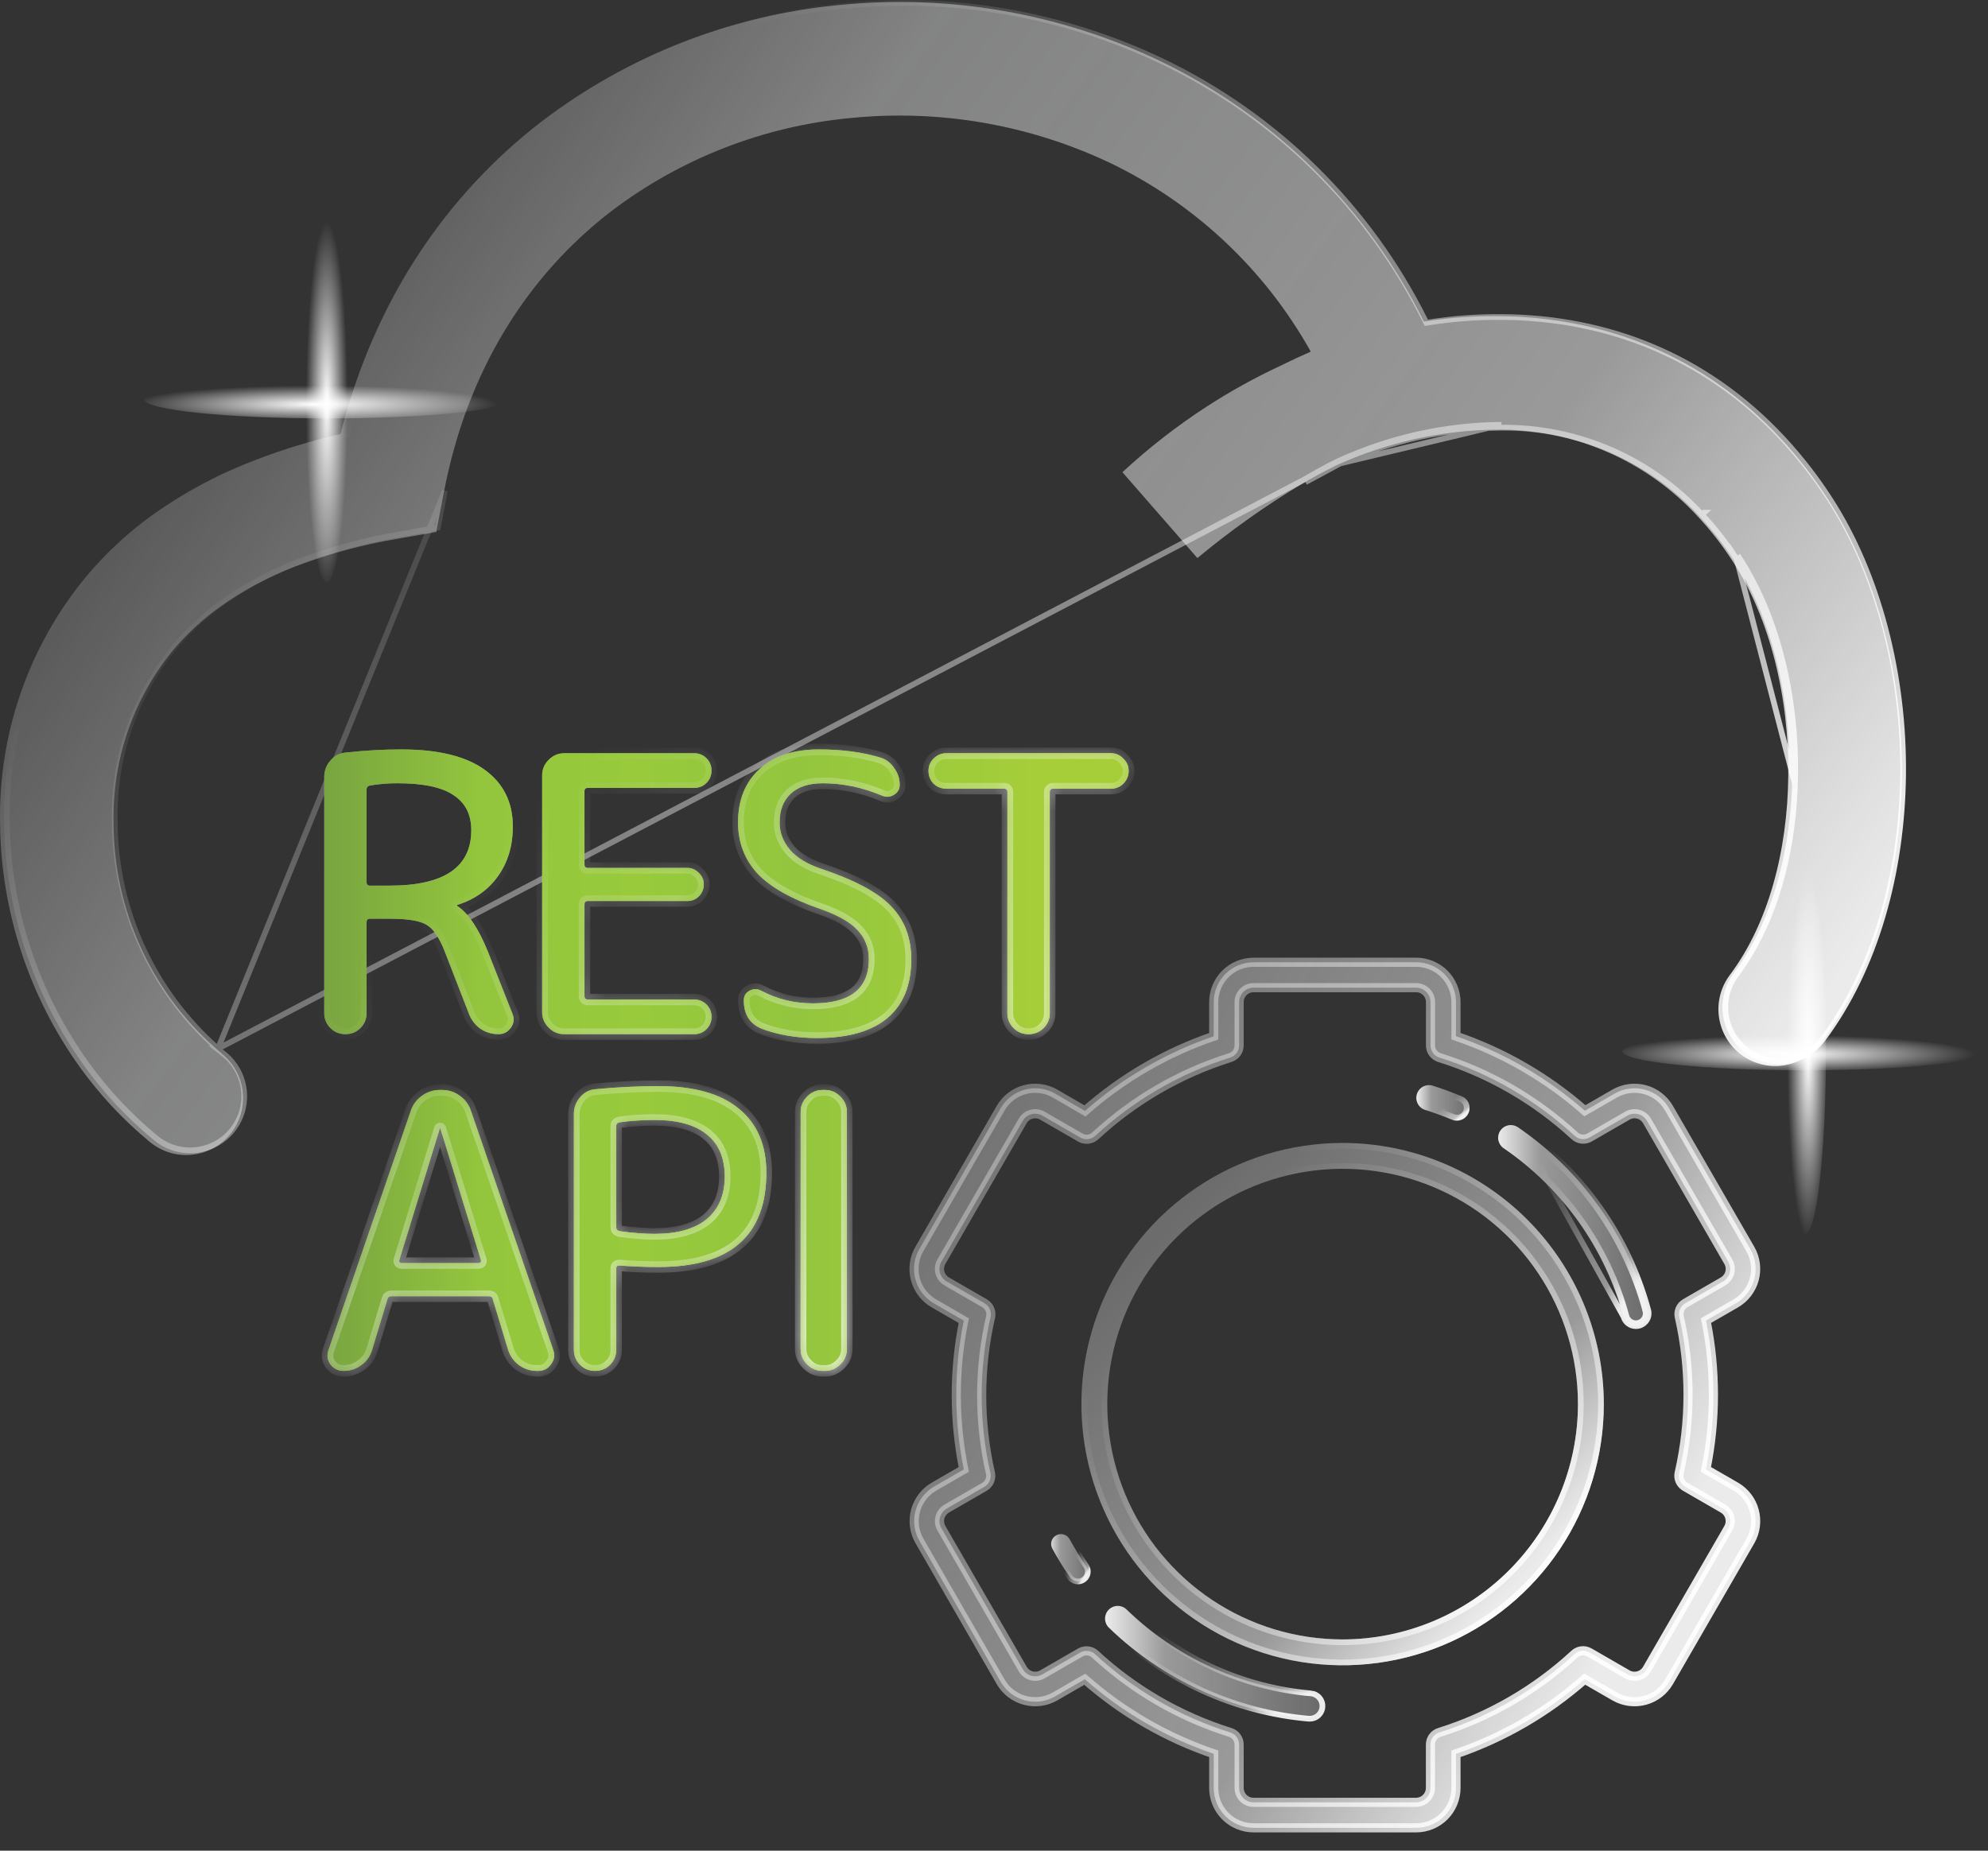 <svg width="87" height="81" viewBox="0 0 87 81" fill="none" xmlns="http://www.w3.org/2000/svg">
<rect x="0" y="0" width="87" height="81" fill="#333333" stroke="none"/>
<path d="M9.69 46.105C9.951 46.311 10.169 46.568 10.329 46.86C10.49 47.152 10.591 47.474 10.625 47.805C10.659 48.136 10.626 48.471 10.529 48.79C10.431 49.109 10.271 49.405 10.057 49.66C9.843 49.916 9.58 50.126 9.284 50.278C8.987 50.43 8.663 50.522 8.331 50.546C7.999 50.571 7.665 50.529 7.349 50.422C7.033 50.316 6.742 50.147 6.493 49.926C5.368 48.99 4.367 47.915 3.511 46.729C1.26 43.603 0.034 39.857 0.003 36.005C-0.067 32.095 1.259 28.289 3.742 25.268C4.603 24.235 5.591 23.316 6.682 22.531C8.072 21.542 9.583 20.736 11.179 20.133C12.392 19.666 13.637 19.286 14.904 18.996C16.396 13.074 19.574 8.515 23.658 5.351C27.47 2.43 32.031 0.648 36.813 0.212C41.586 -0.255 46.395 0.587 50.724 2.648C55.755 5.058 59.835 9.081 62.316 14.077C63.389 13.906 64.474 13.826 65.561 13.837C70.118 13.87 74.502 15.497 77.956 19.221C78.714 20.039 79.398 20.922 80.001 21.86C82.16 25.191 83.28 29.642 83.234 33.998C83.186 38.272 82.035 42.527 79.678 45.664C79.481 45.925 79.236 46.145 78.954 46.311C78.673 46.477 78.362 46.586 78.039 46.632C77.715 46.678 77.386 46.66 77.07 46.578C76.754 46.497 76.456 46.354 76.195 46.158C75.934 45.962 75.714 45.716 75.548 45.435C75.382 45.153 75.273 44.842 75.227 44.519C75.181 44.196 75.199 43.866 75.281 43.55C75.362 43.234 75.505 42.936 75.701 42.675C77.394 40.421 78.227 37.228 78.26 33.957C78.301 30.523 77.462 27.074 75.828 24.567C75.38 23.871 74.87 23.216 74.305 22.61C73.191 21.396 71.835 20.43 70.323 19.774C68.812 19.119 67.179 18.788 65.532 18.804C63.098 18.824 60.695 19.357 58.481 20.368C57.972 20.62 57.464 20.891 56.958 21.188C55.358 22.15 53.835 23.232 52.401 24.426L49.12 20.668C50.255 19.615 51.479 18.661 52.777 17.816C53.811 17.143 54.89 16.544 56.008 16.022C56.456 15.799 56.91 15.588 57.363 15.391C55.355 11.795 52.284 8.908 48.57 7.126C45.05 5.459 41.143 4.78 37.267 5.162C33.42 5.513 29.751 6.945 26.685 9.294C23.142 12.045 20.449 16.144 19.418 21.584L19.091 23.284L17.398 23.582C15.881 23.833 14.392 24.235 12.954 24.781C11.762 25.234 10.633 25.84 9.596 26.582C8.84 27.127 8.156 27.764 7.558 28.479C5.829 30.599 4.912 33.264 4.97 35.998C4.97 37.926 5.394 39.831 6.211 41.577C7.028 43.324 8.219 44.869 9.699 46.105H9.69Z" fill="url(#paint0_linear_798_5655)"/>
<path d="M9.537 45.901C8.161 44.692 7.05 43.212 6.273 41.551C5.449 39.788 5.022 37.866 5.022 35.92C4.962 33.156 5.89 30.462 7.638 28.321L7.639 28.32C8.243 27.596 8.936 26.952 9.701 26.401L9.701 26.401C10.747 25.652 11.885 25.042 13.087 24.585L13.087 24.585C14.532 24.036 16.028 23.632 17.553 23.379C17.553 23.379 17.553 23.379 17.553 23.379L19.16 23.097L19.47 21.481L9.537 45.901ZM9.537 45.901H9.505L9.788 46.124C10.036 46.32 10.243 46.564 10.395 46.841C10.548 47.118 10.643 47.424 10.676 47.739C10.708 48.053 10.677 48.371 10.585 48.674C10.492 48.977 10.34 49.258 10.136 49.501C9.933 49.743 9.684 49.943 9.402 50.087C9.12 50.232 8.813 50.319 8.497 50.342C8.181 50.366 7.864 50.326 7.564 50.224C7.264 50.123 6.988 49.963 6.751 49.753L6.751 49.753L6.748 49.75C5.632 48.822 4.638 47.758 3.788 46.581C1.553 43.476 0.335 39.755 0.303 35.93L0.303 35.928C0.234 32.047 1.549 28.268 4.013 25.268C4.868 24.244 5.848 23.332 6.93 22.553C8.312 21.57 9.814 20.769 11.401 20.17L11.402 20.17C12.609 19.704 13.848 19.326 15.109 19.038L15.184 19.021L15.203 18.947C16.685 13.053 19.847 8.52 23.91 5.373C27.701 2.463 32.24 0.686 37 0.249L37.001 0.249C41.751 -0.215 46.537 0.625 50.846 2.677C55.852 5.072 59.912 9.074 62.379 14.046L62.42 14.128L62.511 14.114C63.577 13.944 64.655 13.865 65.735 13.875L65.735 13.875C70.261 13.909 74.611 15.523 78.041 19.22C78.793 20.033 79.474 20.91 80.074 21.841L80.074 21.841C82.217 25.148 83.332 29.574 83.285 33.91C83.237 38.165 82.091 42.392 79.753 45.502C79.567 45.75 79.333 45.959 79.066 46.117C78.799 46.274 78.504 46.378 78.197 46.422C77.889 46.465 77.577 46.448 77.276 46.371C76.976 46.293 76.694 46.158 76.446 45.971C76.198 45.785 75.989 45.551 75.831 45.284C75.673 45.017 75.57 44.722 75.526 44.415C75.482 44.108 75.5 43.795 75.577 43.494C75.654 43.194 75.79 42.912 75.976 42.664L75.876 42.589L75.976 42.664C77.69 40.382 78.529 37.161 78.563 33.872C78.604 30.419 77.76 26.947 76.111 24.413C76.111 24.413 76.111 24.413 76.111 24.413L76.006 24.481M9.537 45.901L57.068 20.994L57.07 20.994C57.579 20.695 58.092 20.41 58.602 20.168L58.604 20.167C60.835 19.149 63.256 18.612 65.709 18.592M76.006 24.481C75.556 23.785 75.045 23.13 74.481 22.524M76.006 24.481C77.639 26.989 78.479 30.436 78.438 33.87L76.006 24.481ZM74.481 22.524L74.573 22.439C74.573 22.439 74.572 22.439 74.572 22.439C74.572 22.439 74.572 22.439 74.572 22.439L74.481 22.524ZM74.481 22.524C73.367 21.31 72.011 20.344 70.5 19.688C68.989 19.032 67.357 18.702 65.71 18.717M65.71 18.717L65.709 18.592M65.71 18.717C63.275 18.737 60.871 19.27 58.656 20.281M65.71 18.717L65.708 18.592C65.708 18.592 65.709 18.592 65.709 18.592M65.709 18.592L58.656 20.281M58.656 20.281C58.15 20.521 57.641 20.804 57.133 21.101L58.656 20.281Z" stroke="url(#paint1_linear_798_5655)" stroke-width="0.25" stroke-miterlimit="10"/>
<path d="M79 46.844C83.419 46.844 87 46.47 87 46.009C87 45.547 83.419 45.173 79 45.173C74.581 45.173 71 45.547 71 46.009C71 46.47 74.581 46.844 79 46.844Z" fill="url(#paint2_radial_798_5655)"/>
<path d="M79.91 46C79.91 50.419 79.502 54 78.996 54C78.49 54 78.082 50.419 78.082 46C78.082 41.581 78.5 38 78.996 38C79.492 38 79.91 41.583 79.91 46Z" fill="url(#paint3_radial_798_5655)"/>
<path d="M14.31 18.314C18.731 18.314 22.316 17.94 22.316 17.478C22.316 17.017 18.731 16.643 14.31 16.643C9.888 16.643 6.316 17.017 6.316 17.478C6.316 17.94 9.89 18.314 14.31 18.314Z" fill="url(#paint4_radial_798_5655)"/>
<path d="M15.22 17.474C15.22 21.892 14.801 25.474 14.305 25.474C13.809 25.474 13.393 21.892 13.393 17.474C13.393 13.055 13.811 9.474 14.305 9.474C14.799 9.474 15.22 13.057 15.22 17.474Z" fill="url(#paint5_radial_798_5655)"/>
<mask id="path-7-inside-1_798_5655" fill="white">
<path d="M19.243 49.406L17.475 55.15C17.464 55.183 17.469 55.217 17.492 55.251C17.514 55.273 17.542 55.284 17.576 55.284H20.944C20.978 55.284 21.006 55.273 21.029 55.251C21.051 55.217 21.057 55.183 21.046 55.15L19.277 49.406C19.277 49.395 19.271 49.39 19.26 49.39C19.249 49.39 19.243 49.395 19.243 49.406ZM15.033 60C14.797 60 14.606 59.905 14.46 59.714C14.325 59.523 14.297 59.315 14.376 59.091L17.98 48.615C18.07 48.345 18.233 48.126 18.469 47.958C18.704 47.79 18.963 47.705 19.243 47.705H19.344C19.636 47.705 19.895 47.79 20.119 47.958C20.355 48.126 20.518 48.345 20.608 48.615L24.212 59.091C24.29 59.315 24.257 59.523 24.111 59.714C23.976 59.905 23.791 60 23.555 60H23.488C23.207 60 22.949 59.916 22.713 59.748C22.488 59.579 22.331 59.36 22.241 59.091L21.568 56.867C21.556 56.778 21.495 56.733 21.382 56.733H17.138C17.037 56.733 16.975 56.778 16.953 56.867L16.279 59.091C16.201 59.36 16.043 59.579 15.808 59.748C15.583 59.916 15.325 60 15.033 60Z"/>
<path d="M26.967 49.288V53.718C26.967 53.808 27.018 53.864 27.119 53.886C27.691 53.965 28.202 54.004 28.651 54.004C29.64 54.004 30.397 53.791 30.925 53.364C31.453 52.926 31.717 52.303 31.717 51.495C31.717 50.686 31.458 50.075 30.942 49.659C30.425 49.232 29.662 49.019 28.651 49.019C28.113 49.019 27.602 49.053 27.119 49.12C27.018 49.142 26.967 49.199 26.967 49.288ZM26.698 59.731C26.518 59.91 26.299 60 26.041 60C25.783 60 25.564 59.91 25.384 59.731C25.204 59.551 25.115 59.332 25.115 59.074V48.75C25.115 48.48 25.204 48.239 25.384 48.025C25.564 47.812 25.788 47.694 26.058 47.672C27.012 47.582 27.933 47.537 28.82 47.537C30.369 47.537 31.543 47.868 32.34 48.531C33.137 49.182 33.536 50.114 33.536 51.326C33.536 54.077 31.964 55.453 28.82 55.453C28.157 55.453 27.585 55.43 27.102 55.385C27.012 55.385 26.967 55.43 26.967 55.52V59.074C26.967 59.332 26.877 59.551 26.698 59.731Z"/>
<path d="M35.999 60C35.741 60 35.516 59.905 35.325 59.714C35.134 59.523 35.039 59.298 35.039 59.04V48.665C35.039 48.407 35.134 48.182 35.325 47.992C35.516 47.801 35.741 47.705 35.999 47.705H36.1C36.358 47.705 36.583 47.801 36.774 47.992C36.965 48.182 37.06 48.407 37.06 48.665V59.04C37.06 59.298 36.965 59.523 36.774 59.714C36.583 59.905 36.358 60 36.1 60H35.999Z"/>
<path d="M16.043 34.552V38.611C16.043 38.712 16.093 38.762 16.194 38.762H17.053C19.434 38.762 20.624 37.954 20.624 36.337C20.624 35.652 20.366 35.141 19.849 34.804C19.344 34.456 18.524 34.282 17.39 34.282C16.963 34.282 16.559 34.316 16.178 34.383C16.088 34.406 16.043 34.462 16.043 34.552ZM15.773 44.994C15.594 45.173 15.375 45.263 15.117 45.263C14.858 45.263 14.639 45.173 14.46 44.994C14.28 44.814 14.19 44.595 14.19 44.337V34.013C14.19 33.732 14.28 33.491 14.46 33.288C14.639 33.075 14.87 32.957 15.15 32.935C15.981 32.845 16.784 32.8 17.559 32.8C19.175 32.8 20.394 33.098 21.213 33.693C22.033 34.288 22.443 35.113 22.443 36.169C22.443 37.022 22.224 37.752 21.786 38.358C21.359 38.953 20.77 39.368 20.018 39.604C20.006 39.604 20.001 39.61 20.001 39.621C20.001 39.644 20.006 39.655 20.018 39.655C20.5 39.98 20.944 40.643 21.348 41.642L22.426 44.371C22.516 44.584 22.493 44.786 22.359 44.977C22.224 45.168 22.044 45.263 21.82 45.263C21.528 45.263 21.264 45.185 21.028 45.027C20.792 44.859 20.624 44.64 20.523 44.371L19.462 41.642C19.226 41.036 18.962 40.648 18.67 40.48C18.39 40.3 17.851 40.211 17.053 40.211H16.194C16.093 40.211 16.043 40.261 16.043 40.362V44.337C16.043 44.595 15.953 44.814 15.773 44.994Z"/>
<path d="M24.686 45.263C24.428 45.263 24.204 45.168 24.013 44.977C23.822 44.786 23.726 44.562 23.726 44.303V33.928C23.726 33.67 23.822 33.446 24.013 33.255C24.204 33.064 24.428 32.968 24.686 32.968H30.379C30.592 32.968 30.772 33.041 30.918 33.187C31.064 33.333 31.137 33.513 31.137 33.726C31.137 33.94 31.064 34.119 30.918 34.265C30.772 34.411 30.592 34.484 30.379 34.484H25.731C25.63 34.484 25.579 34.529 25.579 34.619V37.836C25.579 37.937 25.63 37.987 25.731 37.987H30.076C30.278 37.987 30.446 38.06 30.581 38.206C30.727 38.341 30.8 38.51 30.8 38.712C30.8 38.914 30.727 39.088 30.581 39.234C30.446 39.368 30.278 39.436 30.076 39.436H25.731C25.63 39.436 25.579 39.486 25.579 39.587V43.596C25.579 43.697 25.63 43.747 25.731 43.747H30.379C30.592 43.747 30.772 43.82 30.918 43.966C31.064 44.112 31.137 44.292 31.137 44.505C31.137 44.719 31.064 44.898 30.918 45.044C30.772 45.19 30.592 45.263 30.379 45.263H24.686Z"/>
<path d="M35.92 39.789C34.64 39.352 33.714 38.83 33.141 38.223C32.58 37.606 32.299 36.865 32.299 36C32.299 35.012 32.613 34.232 33.242 33.659C33.871 33.086 34.735 32.8 35.836 32.8C36.869 32.8 37.778 32.924 38.564 33.171C38.8 33.249 38.991 33.401 39.137 33.625C39.294 33.839 39.373 34.08 39.373 34.349C39.373 34.54 39.288 34.686 39.12 34.787C38.951 34.889 38.777 34.9 38.598 34.821C37.744 34.462 36.88 34.282 36.004 34.282C35.398 34.282 34.932 34.434 34.606 34.737C34.281 35.04 34.118 35.461 34.118 36C34.118 36.438 34.269 36.837 34.572 37.196C34.876 37.544 35.325 37.819 35.92 38.021C37.402 38.515 38.429 39.065 39.002 39.672C39.586 40.278 39.878 41.047 39.878 41.979C39.878 43.113 39.53 43.972 38.834 44.556C38.137 45.14 37.11 45.432 35.751 45.432C34.864 45.432 34.062 45.297 33.343 45.027C32.815 44.814 32.551 44.399 32.551 43.781C32.551 43.59 32.636 43.45 32.804 43.36C32.972 43.27 33.141 43.27 33.309 43.36C34.005 43.731 34.763 43.916 35.583 43.916C37.211 43.916 38.025 43.27 38.025 41.979C38.025 41.485 37.862 41.064 37.537 40.716C37.222 40.368 36.683 40.059 35.92 39.789Z"/>
<path d="M41.409 34.518C41.196 34.518 41.011 34.445 40.853 34.299C40.707 34.142 40.634 33.956 40.634 33.743C40.634 33.53 40.707 33.35 40.853 33.204C41.011 33.047 41.196 32.968 41.409 32.968H48.617C48.831 32.968 49.011 33.047 49.157 33.204C49.314 33.35 49.392 33.53 49.392 33.743C49.392 33.956 49.314 34.142 49.157 34.299C49.011 34.445 48.831 34.518 48.617 34.518H46.091C45.99 34.518 45.94 34.569 45.94 34.669V44.337C45.94 44.595 45.85 44.814 45.67 44.994C45.49 45.173 45.272 45.263 45.013 45.263C44.755 45.263 44.536 45.173 44.356 44.994C44.177 44.814 44.087 44.595 44.087 44.337V34.669C44.087 34.569 44.036 34.518 43.935 34.518H41.409Z"/>
</mask>
<path d="M19.243 49.406L17.475 55.15C17.464 55.183 17.469 55.217 17.492 55.251C17.514 55.273 17.542 55.284 17.576 55.284H20.944C20.978 55.284 21.006 55.273 21.029 55.251C21.051 55.217 21.057 55.183 21.046 55.15L19.277 49.406C19.277 49.395 19.271 49.39 19.26 49.39C19.249 49.39 19.243 49.395 19.243 49.406ZM15.033 60C14.797 60 14.606 59.905 14.46 59.714C14.325 59.523 14.297 59.315 14.376 59.091L17.98 48.615C18.07 48.345 18.233 48.126 18.469 47.958C18.704 47.79 18.963 47.705 19.243 47.705H19.344C19.636 47.705 19.895 47.79 20.119 47.958C20.355 48.126 20.518 48.345 20.608 48.615L24.212 59.091C24.29 59.315 24.257 59.523 24.111 59.714C23.976 59.905 23.791 60 23.555 60H23.488C23.207 60 22.949 59.916 22.713 59.748C22.488 59.579 22.331 59.36 22.241 59.091L21.568 56.867C21.556 56.778 21.495 56.733 21.382 56.733H17.138C17.037 56.733 16.975 56.778 16.953 56.867L16.279 59.091C16.201 59.36 16.043 59.579 15.808 59.748C15.583 59.916 15.325 60 15.033 60Z" fill="url(#paint6_linear_798_5655)"/>
<path d="M19.243 49.406L17.475 55.15C17.464 55.183 17.469 55.217 17.492 55.251C17.514 55.273 17.542 55.284 17.576 55.284H20.944C20.978 55.284 21.006 55.273 21.029 55.251C21.051 55.217 21.057 55.183 21.046 55.15L19.277 49.406C19.277 49.395 19.271 49.39 19.26 49.39C19.249 49.39 19.243 49.395 19.243 49.406ZM15.033 60C14.797 60 14.606 59.905 14.46 59.714C14.325 59.523 14.297 59.315 14.376 59.091L17.98 48.615C18.07 48.345 18.233 48.126 18.469 47.958C18.704 47.79 18.963 47.705 19.243 47.705H19.344C19.636 47.705 19.895 47.79 20.119 47.958C20.355 48.126 20.518 48.345 20.608 48.615L24.212 59.091C24.29 59.315 24.257 59.523 24.111 59.714C23.976 59.905 23.791 60 23.555 60H23.488C23.207 60 22.949 59.916 22.713 59.748C22.488 59.579 22.331 59.36 22.241 59.091L21.568 56.867C21.556 56.778 21.495 56.733 21.382 56.733H17.138C17.037 56.733 16.975 56.778 16.953 56.867L16.279 59.091C16.201 59.36 16.043 59.579 15.808 59.748C15.583 59.916 15.325 60 15.033 60Z" fill="url(#paint7_linear_798_5655)"/>
<path d="M26.967 49.288V53.718C26.967 53.808 27.018 53.864 27.119 53.886C27.691 53.965 28.202 54.004 28.651 54.004C29.64 54.004 30.397 53.791 30.925 53.364C31.453 52.926 31.717 52.303 31.717 51.495C31.717 50.686 31.458 50.075 30.942 49.659C30.425 49.232 29.662 49.019 28.651 49.019C28.113 49.019 27.602 49.053 27.119 49.12C27.018 49.142 26.967 49.199 26.967 49.288ZM26.698 59.731C26.518 59.91 26.299 60 26.041 60C25.783 60 25.564 59.91 25.384 59.731C25.204 59.551 25.115 59.332 25.115 59.074V48.75C25.115 48.48 25.204 48.239 25.384 48.025C25.564 47.812 25.788 47.694 26.058 47.672C27.012 47.582 27.933 47.537 28.82 47.537C30.369 47.537 31.543 47.868 32.34 48.531C33.137 49.182 33.536 50.114 33.536 51.326C33.536 54.077 31.964 55.453 28.82 55.453C28.157 55.453 27.585 55.43 27.102 55.385C27.012 55.385 26.967 55.43 26.967 55.52V59.074C26.967 59.332 26.877 59.551 26.698 59.731Z" fill="url(#paint8_linear_798_5655)"/>
<path d="M26.967 49.288V53.718C26.967 53.808 27.018 53.864 27.119 53.886C27.691 53.965 28.202 54.004 28.651 54.004C29.64 54.004 30.397 53.791 30.925 53.364C31.453 52.926 31.717 52.303 31.717 51.495C31.717 50.686 31.458 50.075 30.942 49.659C30.425 49.232 29.662 49.019 28.651 49.019C28.113 49.019 27.602 49.053 27.119 49.12C27.018 49.142 26.967 49.199 26.967 49.288ZM26.698 59.731C26.518 59.91 26.299 60 26.041 60C25.783 60 25.564 59.91 25.384 59.731C25.204 59.551 25.115 59.332 25.115 59.074V48.75C25.115 48.48 25.204 48.239 25.384 48.025C25.564 47.812 25.788 47.694 26.058 47.672C27.012 47.582 27.933 47.537 28.82 47.537C30.369 47.537 31.543 47.868 32.34 48.531C33.137 49.182 33.536 50.114 33.536 51.326C33.536 54.077 31.964 55.453 28.82 55.453C28.157 55.453 27.585 55.43 27.102 55.385C27.012 55.385 26.967 55.43 26.967 55.52V59.074C26.967 59.332 26.877 59.551 26.698 59.731Z" fill="url(#paint9_linear_798_5655)"/>
<path d="M35.999 60C35.741 60 35.516 59.905 35.325 59.714C35.134 59.523 35.039 59.298 35.039 59.04V48.665C35.039 48.407 35.134 48.182 35.325 47.992C35.516 47.801 35.741 47.705 35.999 47.705H36.1C36.358 47.705 36.583 47.801 36.774 47.992C36.965 48.182 37.06 48.407 37.06 48.665V59.04C37.06 59.298 36.965 59.523 36.774 59.714C36.583 59.905 36.358 60 36.1 60H35.999Z" fill="url(#paint10_linear_798_5655)"/>
<path d="M35.999 60C35.741 60 35.516 59.905 35.325 59.714C35.134 59.523 35.039 59.298 35.039 59.04V48.665C35.039 48.407 35.134 48.182 35.325 47.992C35.516 47.801 35.741 47.705 35.999 47.705H36.1C36.358 47.705 36.583 47.801 36.774 47.992C36.965 48.182 37.06 48.407 37.06 48.665V59.04C37.06 59.298 36.965 59.523 36.774 59.714C36.583 59.905 36.358 60 36.1 60H35.999Z" fill="url(#paint11_linear_798_5655)"/>
<path d="M16.043 34.552V38.611C16.043 38.712 16.093 38.762 16.194 38.762H17.053C19.434 38.762 20.624 37.954 20.624 36.337C20.624 35.652 20.366 35.141 19.849 34.804C19.344 34.456 18.524 34.282 17.39 34.282C16.963 34.282 16.559 34.316 16.178 34.383C16.088 34.406 16.043 34.462 16.043 34.552ZM15.773 44.994C15.594 45.173 15.375 45.263 15.117 45.263C14.858 45.263 14.639 45.173 14.46 44.994C14.28 44.814 14.19 44.595 14.19 44.337V34.013C14.19 33.732 14.28 33.491 14.46 33.288C14.639 33.075 14.87 32.957 15.15 32.935C15.981 32.845 16.784 32.8 17.559 32.8C19.175 32.8 20.394 33.098 21.213 33.693C22.033 34.288 22.443 35.113 22.443 36.169C22.443 37.022 22.224 37.752 21.786 38.358C21.359 38.953 20.77 39.368 20.018 39.604C20.006 39.604 20.001 39.61 20.001 39.621C20.001 39.644 20.006 39.655 20.018 39.655C20.5 39.98 20.944 40.643 21.348 41.642L22.426 44.371C22.516 44.584 22.493 44.786 22.359 44.977C22.224 45.168 22.044 45.263 21.82 45.263C21.528 45.263 21.264 45.185 21.028 45.027C20.792 44.859 20.624 44.64 20.523 44.371L19.462 41.642C19.226 41.036 18.962 40.648 18.67 40.48C18.39 40.3 17.851 40.211 17.053 40.211H16.194C16.093 40.211 16.043 40.261 16.043 40.362V44.337C16.043 44.595 15.953 44.814 15.773 44.994Z" fill="url(#paint12_linear_798_5655)"/>
<path d="M16.043 34.552V38.611C16.043 38.712 16.093 38.762 16.194 38.762H17.053C19.434 38.762 20.624 37.954 20.624 36.337C20.624 35.652 20.366 35.141 19.849 34.804C19.344 34.456 18.524 34.282 17.39 34.282C16.963 34.282 16.559 34.316 16.178 34.383C16.088 34.406 16.043 34.462 16.043 34.552ZM15.773 44.994C15.594 45.173 15.375 45.263 15.117 45.263C14.858 45.263 14.639 45.173 14.46 44.994C14.28 44.814 14.19 44.595 14.19 44.337V34.013C14.19 33.732 14.28 33.491 14.46 33.288C14.639 33.075 14.87 32.957 15.15 32.935C15.981 32.845 16.784 32.8 17.559 32.8C19.175 32.8 20.394 33.098 21.213 33.693C22.033 34.288 22.443 35.113 22.443 36.169C22.443 37.022 22.224 37.752 21.786 38.358C21.359 38.953 20.77 39.368 20.018 39.604C20.006 39.604 20.001 39.61 20.001 39.621C20.001 39.644 20.006 39.655 20.018 39.655C20.5 39.98 20.944 40.643 21.348 41.642L22.426 44.371C22.516 44.584 22.493 44.786 22.359 44.977C22.224 45.168 22.044 45.263 21.82 45.263C21.528 45.263 21.264 45.185 21.028 45.027C20.792 44.859 20.624 44.64 20.523 44.371L19.462 41.642C19.226 41.036 18.962 40.648 18.67 40.48C18.39 40.3 17.851 40.211 17.053 40.211H16.194C16.093 40.211 16.043 40.261 16.043 40.362V44.337C16.043 44.595 15.953 44.814 15.773 44.994Z" fill="url(#paint13_linear_798_5655)"/>
<path d="M24.686 45.263C24.428 45.263 24.204 45.168 24.013 44.977C23.822 44.786 23.726 44.562 23.726 44.303V33.928C23.726 33.67 23.822 33.446 24.013 33.255C24.204 33.064 24.428 32.968 24.686 32.968H30.379C30.592 32.968 30.772 33.041 30.918 33.187C31.064 33.333 31.137 33.513 31.137 33.726C31.137 33.94 31.064 34.119 30.918 34.265C30.772 34.411 30.592 34.484 30.379 34.484H25.731C25.63 34.484 25.579 34.529 25.579 34.619V37.836C25.579 37.937 25.63 37.987 25.731 37.987H30.076C30.278 37.987 30.446 38.06 30.581 38.206C30.727 38.341 30.8 38.51 30.8 38.712C30.8 38.914 30.727 39.088 30.581 39.234C30.446 39.368 30.278 39.436 30.076 39.436H25.731C25.63 39.436 25.579 39.486 25.579 39.587V43.596C25.579 43.697 25.63 43.747 25.731 43.747H30.379C30.592 43.747 30.772 43.82 30.918 43.966C31.064 44.112 31.137 44.292 31.137 44.505C31.137 44.719 31.064 44.898 30.918 45.044C30.772 45.19 30.592 45.263 30.379 45.263H24.686Z" fill="url(#paint14_linear_798_5655)"/>
<path d="M24.686 45.263C24.428 45.263 24.204 45.168 24.013 44.977C23.822 44.786 23.726 44.562 23.726 44.303V33.928C23.726 33.67 23.822 33.446 24.013 33.255C24.204 33.064 24.428 32.968 24.686 32.968H30.379C30.592 32.968 30.772 33.041 30.918 33.187C31.064 33.333 31.137 33.513 31.137 33.726C31.137 33.94 31.064 34.119 30.918 34.265C30.772 34.411 30.592 34.484 30.379 34.484H25.731C25.63 34.484 25.579 34.529 25.579 34.619V37.836C25.579 37.937 25.63 37.987 25.731 37.987H30.076C30.278 37.987 30.446 38.06 30.581 38.206C30.727 38.341 30.8 38.51 30.8 38.712C30.8 38.914 30.727 39.088 30.581 39.234C30.446 39.368 30.278 39.436 30.076 39.436H25.731C25.63 39.436 25.579 39.486 25.579 39.587V43.596C25.579 43.697 25.63 43.747 25.731 43.747H30.379C30.592 43.747 30.772 43.82 30.918 43.966C31.064 44.112 31.137 44.292 31.137 44.505C31.137 44.719 31.064 44.898 30.918 45.044C30.772 45.19 30.592 45.263 30.379 45.263H24.686Z" fill="url(#paint15_linear_798_5655)"/>
<path d="M35.92 39.789C34.64 39.352 33.714 38.83 33.141 38.223C32.58 37.606 32.299 36.865 32.299 36C32.299 35.012 32.613 34.232 33.242 33.659C33.871 33.086 34.735 32.8 35.836 32.8C36.869 32.8 37.778 32.924 38.564 33.171C38.8 33.249 38.991 33.401 39.137 33.625C39.294 33.839 39.373 34.08 39.373 34.349C39.373 34.54 39.288 34.686 39.12 34.787C38.951 34.889 38.777 34.9 38.598 34.821C37.744 34.462 36.88 34.282 36.004 34.282C35.398 34.282 34.932 34.434 34.606 34.737C34.281 35.04 34.118 35.461 34.118 36C34.118 36.438 34.269 36.837 34.572 37.196C34.876 37.544 35.325 37.819 35.92 38.021C37.402 38.515 38.429 39.065 39.002 39.672C39.586 40.278 39.878 41.047 39.878 41.979C39.878 43.113 39.53 43.972 38.834 44.556C38.137 45.14 37.11 45.432 35.751 45.432C34.864 45.432 34.062 45.297 33.343 45.027C32.815 44.814 32.551 44.399 32.551 43.781C32.551 43.59 32.636 43.45 32.804 43.36C32.972 43.27 33.141 43.27 33.309 43.36C34.005 43.731 34.763 43.916 35.583 43.916C37.211 43.916 38.025 43.27 38.025 41.979C38.025 41.485 37.862 41.064 37.537 40.716C37.222 40.368 36.683 40.059 35.92 39.789Z" fill="url(#paint16_linear_798_5655)"/>
<path d="M35.92 39.789C34.64 39.352 33.714 38.83 33.141 38.223C32.58 37.606 32.299 36.865 32.299 36C32.299 35.012 32.613 34.232 33.242 33.659C33.871 33.086 34.735 32.8 35.836 32.8C36.869 32.8 37.778 32.924 38.564 33.171C38.8 33.249 38.991 33.401 39.137 33.625C39.294 33.839 39.373 34.08 39.373 34.349C39.373 34.54 39.288 34.686 39.12 34.787C38.951 34.889 38.777 34.9 38.598 34.821C37.744 34.462 36.88 34.282 36.004 34.282C35.398 34.282 34.932 34.434 34.606 34.737C34.281 35.04 34.118 35.461 34.118 36C34.118 36.438 34.269 36.837 34.572 37.196C34.876 37.544 35.325 37.819 35.92 38.021C37.402 38.515 38.429 39.065 39.002 39.672C39.586 40.278 39.878 41.047 39.878 41.979C39.878 43.113 39.53 43.972 38.834 44.556C38.137 45.14 37.11 45.432 35.751 45.432C34.864 45.432 34.062 45.297 33.343 45.027C32.815 44.814 32.551 44.399 32.551 43.781C32.551 43.59 32.636 43.45 32.804 43.36C32.972 43.27 33.141 43.27 33.309 43.36C34.005 43.731 34.763 43.916 35.583 43.916C37.211 43.916 38.025 43.27 38.025 41.979C38.025 41.485 37.862 41.064 37.537 40.716C37.222 40.368 36.683 40.059 35.92 39.789Z" fill="url(#paint17_linear_798_5655)"/>
<path d="M41.409 34.518C41.196 34.518 41.011 34.445 40.853 34.299C40.707 34.142 40.634 33.956 40.634 33.743C40.634 33.53 40.707 33.35 40.853 33.204C41.011 33.047 41.196 32.968 41.409 32.968H48.617C48.831 32.968 49.011 33.047 49.157 33.204C49.314 33.35 49.392 33.53 49.392 33.743C49.392 33.956 49.314 34.142 49.157 34.299C49.011 34.445 48.831 34.518 48.617 34.518H46.091C45.99 34.518 45.94 34.569 45.94 34.669V44.337C45.94 44.595 45.85 44.814 45.67 44.994C45.49 45.173 45.272 45.263 45.013 45.263C44.755 45.263 44.536 45.173 44.356 44.994C44.177 44.814 44.087 44.595 44.087 44.337V34.669C44.087 34.569 44.036 34.518 43.935 34.518H41.409Z" fill="url(#paint18_linear_798_5655)"/>
<path d="M41.409 34.518C41.196 34.518 41.011 34.445 40.853 34.299C40.707 34.142 40.634 33.956 40.634 33.743C40.634 33.53 40.707 33.35 40.853 33.204C41.011 33.047 41.196 32.968 41.409 32.968H48.617C48.831 32.968 49.011 33.047 49.157 33.204C49.314 33.35 49.392 33.53 49.392 33.743C49.392 33.956 49.314 34.142 49.157 34.299C49.011 34.445 48.831 34.518 48.617 34.518H46.091C45.99 34.518 45.94 34.569 45.94 34.669V44.337C45.94 44.595 45.85 44.814 45.67 44.994C45.49 45.173 45.272 45.263 45.013 45.263C44.755 45.263 44.536 45.173 44.356 44.994C44.177 44.814 44.087 44.595 44.087 44.337V34.669C44.087 34.569 44.036 34.518 43.935 34.518H41.409Z" fill="url(#paint19_linear_798_5655)"/>
<path d="M19.243 49.406L17.475 55.15C17.464 55.183 17.469 55.217 17.492 55.251C17.514 55.273 17.542 55.284 17.576 55.284H20.944C20.978 55.284 21.006 55.273 21.029 55.251C21.051 55.217 21.057 55.183 21.046 55.15L19.277 49.406C19.277 49.395 19.271 49.39 19.26 49.39C19.249 49.39 19.243 49.395 19.243 49.406ZM15.033 60C14.797 60 14.606 59.905 14.46 59.714C14.325 59.523 14.297 59.315 14.376 59.091L17.98 48.615C18.07 48.345 18.233 48.126 18.469 47.958C18.704 47.79 18.963 47.705 19.243 47.705H19.344C19.636 47.705 19.895 47.79 20.119 47.958C20.355 48.126 20.518 48.345 20.608 48.615L24.212 59.091C24.29 59.315 24.257 59.523 24.111 59.714C23.976 59.905 23.791 60 23.555 60H23.488C23.207 60 22.949 59.916 22.713 59.748C22.488 59.579 22.331 59.36 22.241 59.091L21.568 56.867C21.556 56.778 21.495 56.733 21.382 56.733H17.138C17.037 56.733 16.975 56.778 16.953 56.867L16.279 59.091C16.201 59.36 16.043 59.579 15.808 59.748C15.583 59.916 15.325 60 15.033 60Z" stroke="url(#paint20_linear_798_5655)" stroke-width="0.5" mask="url(#path-7-inside-1_798_5655)"/>
<path d="M26.967 49.288V53.718C26.967 53.808 27.018 53.864 27.119 53.886C27.691 53.965 28.202 54.004 28.651 54.004C29.64 54.004 30.397 53.791 30.925 53.364C31.453 52.926 31.717 52.303 31.717 51.495C31.717 50.686 31.458 50.075 30.942 49.659C30.425 49.232 29.662 49.019 28.651 49.019C28.113 49.019 27.602 49.053 27.119 49.12C27.018 49.142 26.967 49.199 26.967 49.288ZM26.698 59.731C26.518 59.91 26.299 60 26.041 60C25.783 60 25.564 59.91 25.384 59.731C25.204 59.551 25.115 59.332 25.115 59.074V48.75C25.115 48.48 25.204 48.239 25.384 48.025C25.564 47.812 25.788 47.694 26.058 47.672C27.012 47.582 27.933 47.537 28.82 47.537C30.369 47.537 31.543 47.868 32.34 48.531C33.137 49.182 33.536 50.114 33.536 51.326C33.536 54.077 31.964 55.453 28.82 55.453C28.157 55.453 27.585 55.43 27.102 55.385C27.012 55.385 26.967 55.43 26.967 55.52V59.074C26.967 59.332 26.877 59.551 26.698 59.731Z" stroke="url(#paint21_linear_798_5655)" stroke-width="0.5" mask="url(#path-7-inside-1_798_5655)"/>
<path d="M35.999 60C35.741 60 35.516 59.905 35.325 59.714C35.134 59.523 35.039 59.298 35.039 59.04V48.665C35.039 48.407 35.134 48.182 35.325 47.992C35.516 47.801 35.741 47.705 35.999 47.705H36.1C36.358 47.705 36.583 47.801 36.774 47.992C36.965 48.182 37.06 48.407 37.06 48.665V59.04C37.06 59.298 36.965 59.523 36.774 59.714C36.583 59.905 36.358 60 36.1 60H35.999Z" stroke="url(#paint22_linear_798_5655)" stroke-width="0.5" mask="url(#path-7-inside-1_798_5655)"/>
<path d="M16.043 34.552V38.611C16.043 38.712 16.093 38.762 16.194 38.762H17.053C19.434 38.762 20.624 37.954 20.624 36.337C20.624 35.652 20.366 35.141 19.849 34.804C19.344 34.456 18.524 34.282 17.39 34.282C16.963 34.282 16.559 34.316 16.178 34.383C16.088 34.406 16.043 34.462 16.043 34.552ZM15.773 44.994C15.594 45.173 15.375 45.263 15.117 45.263C14.858 45.263 14.639 45.173 14.46 44.994C14.28 44.814 14.19 44.595 14.19 44.337V34.013C14.19 33.732 14.28 33.491 14.46 33.288C14.639 33.075 14.87 32.957 15.15 32.935C15.981 32.845 16.784 32.8 17.559 32.8C19.175 32.8 20.394 33.098 21.213 33.693C22.033 34.288 22.443 35.113 22.443 36.169C22.443 37.022 22.224 37.752 21.786 38.358C21.359 38.953 20.77 39.368 20.018 39.604C20.006 39.604 20.001 39.61 20.001 39.621C20.001 39.644 20.006 39.655 20.018 39.655C20.5 39.98 20.944 40.643 21.348 41.642L22.426 44.371C22.516 44.584 22.493 44.786 22.359 44.977C22.224 45.168 22.044 45.263 21.82 45.263C21.528 45.263 21.264 45.185 21.028 45.027C20.792 44.859 20.624 44.64 20.523 44.371L19.462 41.642C19.226 41.036 18.962 40.648 18.67 40.48C18.39 40.3 17.851 40.211 17.053 40.211H16.194C16.093 40.211 16.043 40.261 16.043 40.362V44.337C16.043 44.595 15.953 44.814 15.773 44.994Z" stroke="url(#paint23_linear_798_5655)" stroke-width="0.5" mask="url(#path-7-inside-1_798_5655)"/>
<path d="M24.686 45.263C24.428 45.263 24.204 45.168 24.013 44.977C23.822 44.786 23.726 44.562 23.726 44.303V33.928C23.726 33.67 23.822 33.446 24.013 33.255C24.204 33.064 24.428 32.968 24.686 32.968H30.379C30.592 32.968 30.772 33.041 30.918 33.187C31.064 33.333 31.137 33.513 31.137 33.726C31.137 33.94 31.064 34.119 30.918 34.265C30.772 34.411 30.592 34.484 30.379 34.484H25.731C25.63 34.484 25.579 34.529 25.579 34.619V37.836C25.579 37.937 25.63 37.987 25.731 37.987H30.076C30.278 37.987 30.446 38.06 30.581 38.206C30.727 38.341 30.8 38.51 30.8 38.712C30.8 38.914 30.727 39.088 30.581 39.234C30.446 39.368 30.278 39.436 30.076 39.436H25.731C25.63 39.436 25.579 39.486 25.579 39.587V43.596C25.579 43.697 25.63 43.747 25.731 43.747H30.379C30.592 43.747 30.772 43.82 30.918 43.966C31.064 44.112 31.137 44.292 31.137 44.505C31.137 44.719 31.064 44.898 30.918 45.044C30.772 45.19 30.592 45.263 30.379 45.263H24.686Z" stroke="url(#paint24_linear_798_5655)" stroke-width="0.5" mask="url(#path-7-inside-1_798_5655)"/>
<path d="M35.92 39.789C34.64 39.352 33.714 38.83 33.141 38.223C32.58 37.606 32.299 36.865 32.299 36C32.299 35.012 32.613 34.232 33.242 33.659C33.871 33.086 34.735 32.8 35.836 32.8C36.869 32.8 37.778 32.924 38.564 33.171C38.8 33.249 38.991 33.401 39.137 33.625C39.294 33.839 39.373 34.08 39.373 34.349C39.373 34.54 39.288 34.686 39.12 34.787C38.951 34.889 38.777 34.9 38.598 34.821C37.744 34.462 36.88 34.282 36.004 34.282C35.398 34.282 34.932 34.434 34.606 34.737C34.281 35.04 34.118 35.461 34.118 36C34.118 36.438 34.269 36.837 34.572 37.196C34.876 37.544 35.325 37.819 35.92 38.021C37.402 38.515 38.429 39.065 39.002 39.672C39.586 40.278 39.878 41.047 39.878 41.979C39.878 43.113 39.53 43.972 38.834 44.556C38.137 45.14 37.11 45.432 35.751 45.432C34.864 45.432 34.062 45.297 33.343 45.027C32.815 44.814 32.551 44.399 32.551 43.781C32.551 43.59 32.636 43.45 32.804 43.36C32.972 43.27 33.141 43.27 33.309 43.36C34.005 43.731 34.763 43.916 35.583 43.916C37.211 43.916 38.025 43.27 38.025 41.979C38.025 41.485 37.862 41.064 37.537 40.716C37.222 40.368 36.683 40.059 35.92 39.789Z" stroke="url(#paint25_linear_798_5655)" stroke-width="0.5" mask="url(#path-7-inside-1_798_5655)"/>
<path d="M41.409 34.518C41.196 34.518 41.011 34.445 40.853 34.299C40.707 34.142 40.634 33.956 40.634 33.743C40.634 33.53 40.707 33.35 40.853 33.204C41.011 33.047 41.196 32.968 41.409 32.968H48.617C48.831 32.968 49.011 33.047 49.157 33.204C49.314 33.35 49.392 33.53 49.392 33.743C49.392 33.956 49.314 34.142 49.157 34.299C49.011 34.445 48.831 34.518 48.617 34.518H46.091C45.99 34.518 45.94 34.569 45.94 34.669V44.337C45.94 44.595 45.85 44.814 45.67 44.994C45.49 45.173 45.272 45.263 45.013 45.263C44.755 45.263 44.536 45.173 44.356 44.994C44.177 44.814 44.087 44.595 44.087 44.337V34.669C44.087 34.569 44.036 34.518 43.935 34.518H41.409Z" stroke="url(#paint26_linear_798_5655)" stroke-width="0.5" mask="url(#path-7-inside-1_798_5655)"/>
<mask id="path-8-outside-2_798_5655" maskUnits="userSpaceOnUse" x="39" y="41.116" width="39" height="40" fill="black">
<rect fill="white" x="39" y="41.116" width="39" height="40"/>
<path d="M75.961 65.065L74.654 64.311C75.092 62.163 75.094 59.948 74.659 57.799L75.961 57.047C76.361 56.816 76.652 56.436 76.772 55.989C76.891 55.543 76.829 55.068 76.598 54.668L73.04 48.504C72.925 48.306 72.773 48.132 72.592 47.992C72.411 47.853 72.204 47.75 71.983 47.691C71.762 47.632 71.531 47.616 71.304 47.646C71.077 47.676 70.858 47.75 70.66 47.864L69.358 48.615C67.71 47.167 65.793 46.058 63.717 45.352V43.858C63.716 43.396 63.532 42.953 63.206 42.627C62.879 42.3 62.436 42.116 61.974 42.116H54.857C54.395 42.117 53.953 42.3 53.626 42.627C53.3 42.954 53.116 43.396 53.116 43.858V45.355C51.041 46.063 49.126 47.174 47.481 48.623L46.172 47.864C45.974 47.75 45.755 47.675 45.528 47.646C45.301 47.616 45.07 47.631 44.849 47.691C44.628 47.75 44.421 47.852 44.239 47.992C44.058 48.132 43.906 48.306 43.792 48.504L40.234 54.668C40.119 54.866 40.045 55.085 40.015 55.312C39.985 55.538 40 55.769 40.06 55.99C40.119 56.211 40.221 56.418 40.36 56.599C40.5 56.781 40.673 56.933 40.872 57.047L42.178 57.802C41.74 59.95 41.74 62.165 42.178 64.314L40.877 65.065C40.477 65.296 40.185 65.677 40.065 66.123C39.946 66.569 40.008 67.044 40.239 67.445L43.792 73.609C44.023 74.009 44.403 74.301 44.849 74.421C45.296 74.541 45.772 74.479 46.172 74.248L47.474 73.497C49.121 74.946 51.039 76.055 53.116 76.761V78.257C53.116 78.719 53.3 79.162 53.626 79.489C53.953 79.815 54.395 79.999 54.857 80H61.974C62.436 79.999 62.879 79.816 63.206 79.489C63.532 79.162 63.716 78.719 63.717 78.257V76.761C65.791 76.053 67.705 74.942 69.35 73.492L70.66 74.248C71.06 74.479 71.536 74.541 71.982 74.422C72.428 74.303 72.808 74.011 73.04 73.611L76.599 67.448C76.83 67.047 76.892 66.571 76.773 66.124C76.653 65.677 76.361 65.296 75.961 65.065ZM75.635 66.889L72.077 73.052C71.993 73.197 71.856 73.302 71.694 73.346C71.533 73.389 71.361 73.366 71.216 73.283L69.557 72.325C69.454 72.265 69.335 72.24 69.217 72.253C69.099 72.266 68.988 72.317 68.901 72.398C67.21 73.963 65.192 75.133 62.994 75.823C62.88 75.857 62.781 75.927 62.71 76.023C62.639 76.118 62.6 76.234 62.6 76.353V78.254C62.6 78.421 62.533 78.581 62.415 78.7C62.297 78.818 62.137 78.884 61.97 78.884H54.857C54.69 78.884 54.53 78.818 54.412 78.7C54.294 78.581 54.227 78.421 54.227 78.254V76.353C54.227 76.234 54.189 76.118 54.118 76.023C54.047 75.927 53.947 75.857 53.833 75.823C51.635 75.135 49.618 73.966 47.926 72.403C47.84 72.322 47.729 72.271 47.611 72.257C47.493 72.244 47.374 72.269 47.272 72.329L45.619 73.283C45.474 73.366 45.302 73.389 45.141 73.346C44.98 73.302 44.842 73.197 44.758 73.052L41.199 66.889C41.116 66.745 41.093 66.573 41.136 66.411C41.179 66.25 41.285 66.112 41.429 66.028L43.08 65.075C43.182 65.016 43.263 64.925 43.311 64.817C43.358 64.708 43.37 64.587 43.344 64.472C42.831 62.225 42.833 59.891 43.35 57.645C43.376 57.529 43.364 57.408 43.317 57.3C43.269 57.191 43.188 57.1 43.086 57.041L41.429 56.085C41.284 56.001 41.179 55.863 41.135 55.702C41.092 55.54 41.114 55.368 41.197 55.223L44.756 49.06C44.798 48.989 44.853 48.926 44.918 48.875C44.984 48.825 45.059 48.788 45.139 48.767C45.219 48.745 45.302 48.74 45.384 48.751C45.466 48.761 45.545 48.788 45.617 48.83L47.277 49.788C47.379 49.847 47.498 49.872 47.617 49.859C47.734 49.846 47.845 49.796 47.932 49.715C49.621 48.15 51.637 46.98 53.833 46.289C53.947 46.254 54.047 46.184 54.118 46.089C54.188 45.993 54.227 45.877 54.227 45.758V43.858C54.227 43.691 54.294 43.531 54.412 43.413C54.53 43.295 54.69 43.228 54.857 43.228H61.973C62.14 43.228 62.3 43.295 62.418 43.413C62.536 43.531 62.603 43.691 62.603 43.858V45.759C62.603 45.878 62.642 45.994 62.713 46.089C62.784 46.185 62.883 46.255 62.997 46.29C65.197 46.977 67.216 48.146 68.909 49.71C68.996 49.791 69.106 49.841 69.225 49.855C69.342 49.868 69.462 49.843 69.564 49.784L71.217 48.83C71.362 48.746 71.534 48.724 71.695 48.767C71.857 48.81 71.994 48.916 72.078 49.06L75.636 55.223C75.719 55.368 75.742 55.54 75.699 55.702C75.656 55.863 75.55 56.001 75.405 56.085L73.754 57.038C73.652 57.097 73.571 57.187 73.523 57.296C73.476 57.405 73.464 57.526 73.491 57.641C74.003 59.888 74.001 62.222 73.485 64.468C73.458 64.583 73.47 64.704 73.517 64.813C73.565 64.922 73.646 65.013 73.749 65.072L75.405 66.028C75.55 66.112 75.655 66.25 75.698 66.411C75.741 66.573 75.718 66.745 75.635 66.889Z"/>
</mask>
<path d="M75.961 65.065L74.654 64.311C75.092 62.163 75.094 59.948 74.659 57.799L75.961 57.047C76.361 56.816 76.652 56.436 76.772 55.989C76.891 55.543 76.829 55.068 76.598 54.668L73.04 48.504C72.925 48.306 72.773 48.132 72.592 47.992C72.411 47.853 72.204 47.75 71.983 47.691C71.762 47.632 71.531 47.616 71.304 47.646C71.077 47.676 70.858 47.75 70.66 47.864L69.358 48.615C67.71 47.167 65.793 46.058 63.717 45.352V43.858C63.716 43.396 63.532 42.953 63.206 42.627C62.879 42.3 62.436 42.116 61.974 42.116H54.857C54.395 42.117 53.953 42.3 53.626 42.627C53.3 42.954 53.116 43.396 53.116 43.858V45.355C51.041 46.063 49.126 47.174 47.481 48.623L46.172 47.864C45.974 47.75 45.755 47.675 45.528 47.646C45.301 47.616 45.07 47.631 44.849 47.691C44.628 47.75 44.421 47.852 44.239 47.992C44.058 48.132 43.906 48.306 43.792 48.504L40.234 54.668C40.119 54.866 40.045 55.085 40.015 55.312C39.985 55.538 40 55.769 40.06 55.99C40.119 56.211 40.221 56.418 40.36 56.599C40.5 56.781 40.673 56.933 40.872 57.047L42.178 57.802C41.74 59.95 41.74 62.165 42.178 64.314L40.877 65.065C40.477 65.296 40.185 65.677 40.065 66.123C39.946 66.569 40.008 67.044 40.239 67.445L43.792 73.609C44.023 74.009 44.403 74.301 44.849 74.421C45.296 74.541 45.772 74.479 46.172 74.248L47.474 73.497C49.121 74.946 51.039 76.055 53.116 76.761V78.257C53.116 78.719 53.3 79.162 53.626 79.489C53.953 79.815 54.395 79.999 54.857 80H61.974C62.436 79.999 62.879 79.816 63.206 79.489C63.532 79.162 63.716 78.719 63.717 78.257V76.761C65.791 76.053 67.705 74.942 69.35 73.492L70.66 74.248C71.06 74.479 71.536 74.541 71.982 74.422C72.428 74.303 72.808 74.011 73.04 73.611L76.599 67.448C76.83 67.047 76.892 66.571 76.773 66.124C76.653 65.677 76.361 65.296 75.961 65.065ZM75.635 66.889L72.077 73.052C71.993 73.197 71.856 73.302 71.694 73.346C71.533 73.389 71.361 73.366 71.216 73.283L69.557 72.325C69.454 72.265 69.335 72.24 69.217 72.253C69.099 72.266 68.988 72.317 68.901 72.398C67.21 73.963 65.192 75.133 62.994 75.823C62.88 75.857 62.781 75.927 62.71 76.023C62.639 76.118 62.6 76.234 62.6 76.353V78.254C62.6 78.421 62.533 78.581 62.415 78.7C62.297 78.818 62.137 78.884 61.97 78.884H54.857C54.69 78.884 54.53 78.818 54.412 78.7C54.294 78.581 54.227 78.421 54.227 78.254V76.353C54.227 76.234 54.189 76.118 54.118 76.023C54.047 75.927 53.947 75.857 53.833 75.823C51.635 75.135 49.618 73.966 47.926 72.403C47.84 72.322 47.729 72.271 47.611 72.257C47.493 72.244 47.374 72.269 47.272 72.329L45.619 73.283C45.474 73.366 45.302 73.389 45.141 73.346C44.98 73.302 44.842 73.197 44.758 73.052L41.199 66.889C41.116 66.745 41.093 66.573 41.136 66.411C41.179 66.25 41.285 66.112 41.429 66.028L43.08 65.075C43.182 65.016 43.263 64.925 43.311 64.817C43.358 64.708 43.37 64.587 43.344 64.472C42.831 62.225 42.833 59.891 43.35 57.645C43.376 57.529 43.364 57.408 43.317 57.3C43.269 57.191 43.188 57.1 43.086 57.041L41.429 56.085C41.284 56.001 41.179 55.863 41.135 55.702C41.092 55.54 41.114 55.368 41.197 55.223L44.756 49.06C44.798 48.989 44.853 48.926 44.918 48.875C44.984 48.825 45.059 48.788 45.139 48.767C45.219 48.745 45.302 48.74 45.384 48.751C45.466 48.761 45.545 48.788 45.617 48.83L47.277 49.788C47.379 49.847 47.498 49.872 47.617 49.859C47.734 49.846 47.845 49.796 47.932 49.715C49.621 48.15 51.637 46.98 53.833 46.289C53.947 46.254 54.047 46.184 54.118 46.089C54.188 45.993 54.227 45.877 54.227 45.758V43.858C54.227 43.691 54.294 43.531 54.412 43.413C54.53 43.295 54.69 43.228 54.857 43.228H61.973C62.14 43.228 62.3 43.295 62.418 43.413C62.536 43.531 62.603 43.691 62.603 43.858V45.759C62.603 45.878 62.642 45.994 62.713 46.089C62.784 46.185 62.883 46.255 62.997 46.29C65.197 46.977 67.216 48.146 68.909 49.71C68.996 49.791 69.106 49.841 69.225 49.855C69.342 49.868 69.462 49.843 69.564 49.784L71.217 48.83C71.362 48.746 71.534 48.724 71.695 48.767C71.857 48.81 71.994 48.916 72.078 49.06L75.636 55.223C75.719 55.368 75.742 55.54 75.699 55.702C75.656 55.863 75.55 56.001 75.405 56.085L73.754 57.038C73.652 57.097 73.571 57.187 73.523 57.296C73.476 57.405 73.464 57.526 73.491 57.641C74.003 59.888 74.001 62.222 73.485 64.468C73.458 64.583 73.47 64.704 73.517 64.813C73.565 64.922 73.646 65.013 73.749 65.072L75.405 66.028C75.55 66.112 75.655 66.25 75.698 66.411C75.741 66.573 75.718 66.745 75.635 66.889Z" fill="url(#paint27_linear_798_5655)"/>
<path d="M75.961 65.065L74.654 64.311C75.092 62.163 75.094 59.948 74.659 57.799L75.961 57.047C76.361 56.816 76.652 56.436 76.772 55.989C76.891 55.543 76.829 55.068 76.598 54.668L73.04 48.504C72.925 48.306 72.773 48.132 72.592 47.992C72.411 47.853 72.204 47.75 71.983 47.691C71.762 47.632 71.531 47.616 71.304 47.646C71.077 47.676 70.858 47.75 70.66 47.864L69.358 48.615C67.71 47.167 65.793 46.058 63.717 45.352V43.858C63.716 43.396 63.532 42.953 63.206 42.627C62.879 42.3 62.436 42.116 61.974 42.116H54.857C54.395 42.117 53.953 42.3 53.626 42.627C53.3 42.954 53.116 43.396 53.116 43.858V45.355C51.041 46.063 49.126 47.174 47.481 48.623L46.172 47.864C45.974 47.75 45.755 47.675 45.528 47.646C45.301 47.616 45.07 47.631 44.849 47.691C44.628 47.75 44.421 47.852 44.239 47.992C44.058 48.132 43.906 48.306 43.792 48.504L40.234 54.668C40.119 54.866 40.045 55.085 40.015 55.312C39.985 55.538 40 55.769 40.06 55.99C40.119 56.211 40.221 56.418 40.36 56.599C40.5 56.781 40.673 56.933 40.872 57.047L42.178 57.802C41.74 59.95 41.74 62.165 42.178 64.314L40.877 65.065C40.477 65.296 40.185 65.677 40.065 66.123C39.946 66.569 40.008 67.044 40.239 67.445L43.792 73.609C44.023 74.009 44.403 74.301 44.849 74.421C45.296 74.541 45.772 74.479 46.172 74.248L47.474 73.497C49.121 74.946 51.039 76.055 53.116 76.761V78.257C53.116 78.719 53.3 79.162 53.626 79.489C53.953 79.815 54.395 79.999 54.857 80H61.974C62.436 79.999 62.879 79.816 63.206 79.489C63.532 79.162 63.716 78.719 63.717 78.257V76.761C65.791 76.053 67.705 74.942 69.35 73.492L70.66 74.248C71.06 74.479 71.536 74.541 71.982 74.422C72.428 74.303 72.808 74.011 73.04 73.611L76.599 67.448C76.83 67.047 76.892 66.571 76.773 66.124C76.653 65.677 76.361 65.296 75.961 65.065ZM75.635 66.889L72.077 73.052C71.993 73.197 71.856 73.302 71.694 73.346C71.533 73.389 71.361 73.366 71.216 73.283L69.557 72.325C69.454 72.265 69.335 72.24 69.217 72.253C69.099 72.266 68.988 72.317 68.901 72.398C67.21 73.963 65.192 75.133 62.994 75.823C62.88 75.857 62.781 75.927 62.71 76.023C62.639 76.118 62.6 76.234 62.6 76.353V78.254C62.6 78.421 62.533 78.581 62.415 78.7C62.297 78.818 62.137 78.884 61.97 78.884H54.857C54.69 78.884 54.53 78.818 54.412 78.7C54.294 78.581 54.227 78.421 54.227 78.254V76.353C54.227 76.234 54.189 76.118 54.118 76.023C54.047 75.927 53.947 75.857 53.833 75.823C51.635 75.135 49.618 73.966 47.926 72.403C47.84 72.322 47.729 72.271 47.611 72.257C47.493 72.244 47.374 72.269 47.272 72.329L45.619 73.283C45.474 73.366 45.302 73.389 45.141 73.346C44.98 73.302 44.842 73.197 44.758 73.052L41.199 66.889C41.116 66.745 41.093 66.573 41.136 66.411C41.179 66.25 41.285 66.112 41.429 66.028L43.08 65.075C43.182 65.016 43.263 64.925 43.311 64.817C43.358 64.708 43.37 64.587 43.344 64.472C42.831 62.225 42.833 59.891 43.35 57.645C43.376 57.529 43.364 57.408 43.317 57.3C43.269 57.191 43.188 57.1 43.086 57.041L41.429 56.085C41.284 56.001 41.179 55.863 41.135 55.702C41.092 55.54 41.114 55.368 41.197 55.223L44.756 49.06C44.798 48.989 44.853 48.926 44.918 48.875C44.984 48.825 45.059 48.788 45.139 48.767C45.219 48.745 45.302 48.74 45.384 48.751C45.466 48.761 45.545 48.788 45.617 48.83L47.277 49.788C47.379 49.847 47.498 49.872 47.617 49.859C47.734 49.846 47.845 49.796 47.932 49.715C49.621 48.15 51.637 46.98 53.833 46.289C53.947 46.254 54.047 46.184 54.118 46.089C54.188 45.993 54.227 45.877 54.227 45.758V43.858C54.227 43.691 54.294 43.531 54.412 43.413C54.53 43.295 54.69 43.228 54.857 43.228H61.973C62.14 43.228 62.3 43.295 62.418 43.413C62.536 43.531 62.603 43.691 62.603 43.858V45.759C62.603 45.878 62.642 45.994 62.713 46.089C62.784 46.185 62.883 46.255 62.997 46.29C65.197 46.977 67.216 48.146 68.909 49.71C68.996 49.791 69.106 49.841 69.225 49.855C69.342 49.868 69.462 49.843 69.564 49.784L71.217 48.83C71.362 48.746 71.534 48.724 71.695 48.767C71.857 48.81 71.994 48.916 72.078 49.06L75.636 55.223C75.719 55.368 75.742 55.54 75.699 55.702C75.656 55.863 75.55 56.001 75.405 56.085L73.754 57.038C73.652 57.097 73.571 57.187 73.523 57.296C73.476 57.405 73.464 57.526 73.491 57.641C74.003 59.888 74.001 62.222 73.485 64.468C73.458 64.583 73.47 64.704 73.517 64.813C73.565 64.922 73.646 65.013 73.749 65.072L75.405 66.028C75.55 66.112 75.655 66.25 75.698 66.411C75.741 66.573 75.718 66.745 75.635 66.889Z" stroke="url(#paint28_linear_798_5655)" stroke-width="0.4" mask="url(#path-8-outside-2_798_5655)"/>
<path d="M58.756 50.024C56.495 50.024 54.285 50.694 52.405 51.95C50.525 53.206 49.06 54.992 48.195 57.08C47.33 59.169 47.103 61.467 47.545 63.685C47.986 65.902 49.074 67.939 50.673 69.538C52.272 71.136 54.309 72.225 56.526 72.666C58.743 73.107 61.042 72.881 63.13 72.016C65.219 71.15 67.005 69.685 68.261 67.805C69.517 65.926 70.187 63.716 70.187 61.455C70.184 58.424 68.978 55.519 66.835 53.376C64.692 51.233 61.787 50.027 58.756 50.024ZM58.756 71.754C56.719 71.754 54.728 71.15 53.034 70.018C51.341 68.886 50.021 67.278 49.241 65.396C48.462 63.514 48.258 61.443 48.655 59.446C49.053 57.448 50.033 55.613 51.474 54.172C52.914 52.732 54.749 51.751 56.747 51.354C58.745 50.956 60.815 51.16 62.697 51.94C64.579 52.719 66.188 54.039 67.319 55.733C68.451 57.427 69.055 59.418 69.055 61.455C69.052 64.185 67.966 66.803 66.035 68.734C64.104 70.665 61.486 71.751 58.756 71.754Z" fill="url(#paint29_linear_798_5655)"/>
<path d="M58.759 71.879H58.759C61.522 71.875 64.171 70.775 66.125 68.821C68.079 66.867 69.178 64.218 69.181 61.455V61.455C69.181 59.393 68.569 57.378 67.424 55.663C66.278 53.949 64.65 52.613 62.746 51.824C60.841 51.035 58.745 50.829 56.723 51.231C54.701 51.634 52.843 52.627 51.386 54.085C49.928 55.543 48.935 57.4 48.533 59.422C48.131 61.445 48.338 63.541 49.127 65.445C49.917 67.35 51.253 68.978 52.967 70.123C54.682 71.268 56.697 71.879 58.759 71.879ZM52.477 52.053C54.337 50.811 56.523 50.148 58.759 50.149C61.756 50.153 64.629 51.346 66.748 53.465C68.867 55.584 70.059 58.458 70.062 61.455C70.062 63.691 69.399 65.877 68.156 67.736C66.914 69.596 65.148 71.045 63.082 71.9C61.016 72.756 58.742 72.98 56.549 72.543C54.356 72.107 52.341 71.03 50.76 69.448C49.179 67.867 48.103 65.852 47.667 63.659C47.231 61.465 47.455 59.192 48.311 57.126C49.168 55.06 50.617 53.295 52.477 52.053Z" stroke="url(#paint30_linear_798_5655)" stroke-width="0.25" stroke-miterlimit="10"/>
<path d="M62.398 48.588C62.784 48.711 63.168 48.854 63.541 49.012C63.61 49.042 63.684 49.057 63.759 49.056C63.887 49.056 64.011 49.012 64.111 48.931C64.21 48.849 64.278 48.736 64.303 48.611C64.328 48.485 64.309 48.355 64.249 48.241C64.189 48.128 64.092 48.039 63.974 47.989C63.569 47.817 63.152 47.661 62.733 47.529C62.662 47.502 62.587 47.49 62.512 47.494C62.436 47.497 62.362 47.516 62.294 47.549C62.227 47.582 62.166 47.629 62.117 47.686C62.068 47.743 62.03 47.81 62.008 47.882C61.985 47.954 61.977 48.03 61.984 48.105C61.992 48.18 62.015 48.253 62.051 48.319C62.088 48.385 62.138 48.443 62.197 48.489C62.257 48.535 62.325 48.569 62.398 48.588Z" fill="url(#paint31_linear_798_5655)"/>
<path d="M46.812 67.373L46.812 67.373L46.813 67.375C47.031 67.766 47.264 68.153 47.518 68.524L47.518 68.524L47.521 68.528C47.556 68.574 47.58 68.627 47.594 68.683C47.608 68.74 47.61 68.798 47.6 68.856C47.591 68.913 47.57 68.968 47.538 69.016C47.507 69.065 47.467 69.108 47.419 69.14C47.371 69.173 47.317 69.196 47.26 69.207C47.203 69.219 47.145 69.219 47.088 69.207C47.031 69.195 46.977 69.172 46.93 69.139C46.882 69.106 46.841 69.064 46.81 69.015L46.81 69.015L46.808 69.011C46.536 68.616 46.285 68.207 46.055 67.787L46.055 67.787L46.055 67.785C46.027 67.736 46.009 67.681 46.003 67.624C45.996 67.567 46.001 67.51 46.017 67.455C46.032 67.401 46.059 67.349 46.095 67.305C46.13 67.26 46.175 67.224 46.224 67.196C46.275 67.169 46.33 67.152 46.386 67.146C46.443 67.14 46.5 67.145 46.555 67.162C46.61 67.178 46.66 67.205 46.705 67.241C46.749 67.278 46.785 67.322 46.812 67.373Z" fill="url(#paint32_linear_798_5655)" stroke="url(#paint33_linear_798_5655)" stroke-width="0.25"/>
<path d="M57.279 74.092C54.286 73.83 51.475 72.546 49.316 70.457C49.265 70.403 49.203 70.36 49.134 70.331C49.065 70.302 48.991 70.287 48.917 70.287C48.842 70.287 48.768 70.302 48.7 70.331C48.631 70.36 48.569 70.402 48.517 70.456C48.465 70.51 48.424 70.573 48.398 70.643C48.371 70.712 48.358 70.786 48.36 70.861C48.363 70.936 48.38 71.009 48.411 71.076C48.443 71.144 48.487 71.205 48.543 71.255C50.885 73.521 53.934 74.914 57.181 75.2H57.229C57.37 75.198 57.506 75.141 57.608 75.042C57.709 74.943 57.769 74.809 57.775 74.667C57.781 74.526 57.733 74.387 57.64 74.28C57.547 74.172 57.417 74.105 57.276 74.09L57.279 74.092Z" fill="url(#paint34_linear_798_5655)"/>
<path d="M57.378 74.118C54.385 73.856 51.573 72.572 49.414 70.482C49.307 70.385 49.167 70.334 49.023 70.338C48.879 70.343 48.742 70.403 48.641 70.507C48.541 70.611 48.484 70.749 48.484 70.894C48.484 71.038 48.54 71.177 48.641 71.281C50.983 73.547 54.033 74.94 57.279 75.225C57.295 75.226 57.312 75.226 57.328 75.225C57.469 75.223 57.605 75.167 57.707 75.068C57.808 74.969 57.868 74.835 57.874 74.693C57.88 74.551 57.832 74.413 57.739 74.305C57.646 74.198 57.516 74.13 57.375 74.116L57.378 74.118Z" stroke="url(#paint35_linear_798_5655)" stroke-width="0.25" stroke-miterlimit="10"/>
<path d="M66.417 49.328C66.295 49.251 66.148 49.223 66.006 49.252C65.865 49.281 65.74 49.364 65.658 49.483C65.577 49.602 65.545 49.748 65.569 49.891C65.593 50.033 65.672 50.161 65.789 50.246C68.368 52.006 70.234 54.629 71.05 57.642C71.082 57.76 71.152 57.865 71.249 57.939C71.346 58.014 71.464 58.054 71.587 58.054C71.636 58.054 71.685 58.048 71.732 58.035C71.875 57.997 71.997 57.904 72.07 57.776C72.144 57.648 72.164 57.496 72.126 57.353C71.24 54.083 69.215 51.238 66.417 49.328Z" fill="url(#paint36_linear_798_5655)"/>
<path d="M62.436 48.455L62.437 48.455L62.43 48.453C62.373 48.439 62.32 48.413 62.274 48.377C62.227 48.341 62.189 48.296 62.161 48.245C62.132 48.194 62.115 48.137 62.109 48.079C62.103 48.021 62.109 47.962 62.127 47.906C62.144 47.85 62.173 47.799 62.211 47.754C62.25 47.71 62.297 47.674 62.349 47.648C62.402 47.623 62.459 47.608 62.518 47.605C62.576 47.602 62.635 47.612 62.689 47.632L62.689 47.632L62.695 47.634C63.11 47.767 63.524 47.92 63.925 48.091L63.925 48.091C64.016 48.13 64.091 48.199 64.138 48.287C64.184 48.374 64.198 48.475 64.179 48.573C64.159 48.67 64.107 48.758 64.03 48.821C63.954 48.884 63.858 48.918 63.759 48.919C63.701 48.919 63.644 48.907 63.591 48.884L63.591 48.884L63.59 48.884C63.215 48.724 62.826 48.58 62.436 48.455Z" stroke="url(#paint37_linear_798_5655)" stroke-width="0.25" stroke-miterlimit="10"/>
<path d="M72.129 57.34L72.008 57.373C72.023 57.428 72.027 57.485 72.019 57.541C72.012 57.597 71.994 57.651 71.965 57.7C71.937 57.749 71.899 57.792 71.854 57.827C71.809 57.861 71.758 57.886 71.703 57.901L71.703 57.901C71.666 57.911 71.628 57.916 71.59 57.916C71.495 57.916 71.403 57.885 71.328 57.827C71.253 57.77 71.199 57.689 71.174 57.597L71.174 57.597C70.35 54.554 68.467 51.906 65.863 50.13L65.792 50.233L65.863 50.13C65.816 50.098 65.776 50.057 65.745 50.01C65.714 49.962 65.693 49.909 65.682 49.854C65.672 49.798 65.672 49.741 65.684 49.685C65.696 49.63 65.718 49.577 65.75 49.531C65.782 49.484 65.823 49.444 65.87 49.413C65.918 49.382 65.971 49.361 66.027 49.35C66.082 49.34 66.139 49.34 66.195 49.352C66.25 49.364 66.303 49.386 66.35 49.418L66.35 49.418C69.124 51.31 71.131 54.132 72.009 57.373L72.129 57.34ZM72.129 57.34C71.244 54.07 69.219 51.224 66.42 49.315L71.053 57.63C71.085 57.748 71.155 57.852 71.252 57.926C71.349 58.001 71.468 58.041 71.59 58.041C71.639 58.041 71.688 58.034 71.736 58.022C71.806 58.003 71.872 57.97 71.93 57.926C71.988 57.881 72.037 57.826 72.073 57.763C72.11 57.699 72.134 57.63 72.143 57.557C72.153 57.485 72.148 57.411 72.129 57.34Z" stroke="url(#paint38_linear_798_5655)" stroke-width="0.25" stroke-miterlimit="10"/>
<defs>
<linearGradient id="paint0_linear_798_5655" x1="76.842" y1="47.369" x2="6.842" y2="-4.737" gradientUnits="userSpaceOnUse">
<stop stop-color="white" stop-opacity="0.9"/>
<stop offset="0.04" stop-color="white" stop-opacity="0.85"/>
<stop offset="0.28" stop-color="white" stop-opacity="0.5"/>
<stop offset="0.65" stop-color="#FAFBFC" stop-opacity="0.4"/>
<stop offset="1" stop-color="#F0EFEF" stop-opacity="0"/>
</linearGradient>
<linearGradient id="paint1_linear_798_5655" x1="66.316" y1="51.053" x2="25.263" y2="7.895" gradientUnits="userSpaceOnUse">
<stop stop-color="white" stop-opacity="0.9"/>
<stop offset="0.28" stop-color="white" stop-opacity="0.5"/>
<stop offset="0.65" stop-color="#FAFBFC" stop-opacity="0.4"/>
<stop offset="1" stop-color="#F0EFEF" stop-opacity="0"/>
</linearGradient>
<radialGradient id="paint2_radial_798_5655" cx="0" cy="0" r="1" gradientUnits="userSpaceOnUse" gradientTransform="translate(78.444 46.14) rotate(90) scale(0.829 7.993)">
<stop stop-color="white"/>
<stop offset="0.07" stop-color="white" stop-opacity="0.93"/>
<stop offset="1" stop-color="white" stop-opacity="0"/>
</radialGradient>
<radialGradient id="paint3_radial_798_5655" cx="0" cy="0" r="1" gradientUnits="userSpaceOnUse" gradientTransform="translate(79.133 46.228) scale(0.915 8.013)">
<stop stop-color="white"/>
<stop offset="0.07" stop-color="white" stop-opacity="0.93"/>
<stop offset="1" stop-color="white" stop-opacity="0"/>
</radialGradient>
<radialGradient id="paint4_radial_798_5655" cx="0" cy="0" r="1" gradientUnits="userSpaceOnUse" gradientTransform="translate(13.77 17.697) rotate(90) scale(0.829 7.998)">
<stop stop-color="white"/>
<stop offset="0.07" stop-color="white" stop-opacity="0.93"/>
<stop offset="1" stop-color="white" stop-opacity="0"/>
</radialGradient>
<radialGradient id="paint5_radial_798_5655" cx="0" cy="0" r="1" gradientUnits="userSpaceOnUse" gradientTransform="translate(14.303 17.703) scale(0.915 8.013)">
<stop stop-color="white"/>
<stop offset="0.07" stop-color="white" stop-opacity="0.93"/>
<stop offset="1" stop-color="white" stop-opacity="0"/>
</radialGradient>
<linearGradient id="paint6_linear_798_5655" x1="38" y1="60" x2="-9.527" y2="23.648" gradientUnits="userSpaceOnUse">
<stop stop-color="white" stop-opacity="0.9"/>
<stop offset="0.04" stop-color="white" stop-opacity="0.85"/>
<stop offset="0.28" stop-color="white" stop-opacity="0.5"/>
<stop offset="0.65" stop-color="#FAFBFC" stop-opacity="0.4"/>
<stop offset="1" stop-color="#F0EFEF" stop-opacity="0"/>
</linearGradient>
<linearGradient id="paint7_linear_798_5655" x1="14.193" y1="46.4" x2="49.386" y2="46.4" gradientUnits="userSpaceOnUse">
<stop stop-color="#79A540"/>
<stop offset="0.2" stop-color="#94C63D"/>
<stop offset="0.39" stop-color="#98CA3C"/>
<stop offset="0.59" stop-color="#93C53E"/>
<stop offset="0.74" stop-color="#9DCB3B"/>
<stop offset="0.9" stop-color="#A6CE39"/>
<stop offset="1" stop-color="#A6CE39"/>
</linearGradient>
<linearGradient id="paint8_linear_798_5655" x1="38" y1="60" x2="-9.527" y2="23.648" gradientUnits="userSpaceOnUse">
<stop stop-color="white" stop-opacity="0.9"/>
<stop offset="0.04" stop-color="white" stop-opacity="0.85"/>
<stop offset="0.28" stop-color="white" stop-opacity="0.5"/>
<stop offset="0.65" stop-color="#FAFBFC" stop-opacity="0.4"/>
<stop offset="1" stop-color="#F0EFEF" stop-opacity="0"/>
</linearGradient>
<linearGradient id="paint9_linear_798_5655" x1="14.193" y1="46.4" x2="49.386" y2="46.4" gradientUnits="userSpaceOnUse">
<stop stop-color="#79A540"/>
<stop offset="0.2" stop-color="#94C63D"/>
<stop offset="0.39" stop-color="#98CA3C"/>
<stop offset="0.59" stop-color="#93C53E"/>
<stop offset="0.74" stop-color="#9DCB3B"/>
<stop offset="0.9" stop-color="#A6CE39"/>
<stop offset="1" stop-color="#A6CE39"/>
</linearGradient>
<linearGradient id="paint10_linear_798_5655" x1="38" y1="60" x2="-9.527" y2="23.648" gradientUnits="userSpaceOnUse">
<stop stop-color="white" stop-opacity="0.9"/>
<stop offset="0.04" stop-color="white" stop-opacity="0.85"/>
<stop offset="0.28" stop-color="white" stop-opacity="0.5"/>
<stop offset="0.65" stop-color="#FAFBFC" stop-opacity="0.4"/>
<stop offset="1" stop-color="#F0EFEF" stop-opacity="0"/>
</linearGradient>
<linearGradient id="paint11_linear_798_5655" x1="14.193" y1="46.4" x2="49.386" y2="46.4" gradientUnits="userSpaceOnUse">
<stop stop-color="#79A540"/>
<stop offset="0.2" stop-color="#94C63D"/>
<stop offset="0.39" stop-color="#98CA3C"/>
<stop offset="0.59" stop-color="#93C53E"/>
<stop offset="0.74" stop-color="#9DCB3B"/>
<stop offset="0.9" stop-color="#A6CE39"/>
<stop offset="1" stop-color="#A6CE39"/>
</linearGradient>
<linearGradient id="paint12_linear_798_5655" x1="38" y1="60" x2="-9.527" y2="23.648" gradientUnits="userSpaceOnUse">
<stop stop-color="white" stop-opacity="0.9"/>
<stop offset="0.04" stop-color="white" stop-opacity="0.85"/>
<stop offset="0.28" stop-color="white" stop-opacity="0.5"/>
<stop offset="0.65" stop-color="#FAFBFC" stop-opacity="0.4"/>
<stop offset="1" stop-color="#F0EFEF" stop-opacity="0"/>
</linearGradient>
<linearGradient id="paint13_linear_798_5655" x1="14.193" y1="46.4" x2="49.386" y2="46.4" gradientUnits="userSpaceOnUse">
<stop stop-color="#79A540"/>
<stop offset="0.2" stop-color="#94C63D"/>
<stop offset="0.39" stop-color="#98CA3C"/>
<stop offset="0.59" stop-color="#93C53E"/>
<stop offset="0.74" stop-color="#9DCB3B"/>
<stop offset="0.9" stop-color="#A6CE39"/>
<stop offset="1" stop-color="#A6CE39"/>
</linearGradient>
<linearGradient id="paint14_linear_798_5655" x1="38" y1="60" x2="-9.527" y2="23.648" gradientUnits="userSpaceOnUse">
<stop stop-color="white" stop-opacity="0.9"/>
<stop offset="0.04" stop-color="white" stop-opacity="0.85"/>
<stop offset="0.28" stop-color="white" stop-opacity="0.5"/>
<stop offset="0.65" stop-color="#FAFBFC" stop-opacity="0.4"/>
<stop offset="1" stop-color="#F0EFEF" stop-opacity="0"/>
</linearGradient>
<linearGradient id="paint15_linear_798_5655" x1="14.193" y1="46.4" x2="49.386" y2="46.4" gradientUnits="userSpaceOnUse">
<stop stop-color="#79A540"/>
<stop offset="0.2" stop-color="#94C63D"/>
<stop offset="0.39" stop-color="#98CA3C"/>
<stop offset="0.59" stop-color="#93C53E"/>
<stop offset="0.74" stop-color="#9DCB3B"/>
<stop offset="0.9" stop-color="#A6CE39"/>
<stop offset="1" stop-color="#A6CE39"/>
</linearGradient>
<linearGradient id="paint16_linear_798_5655" x1="38" y1="60" x2="-9.527" y2="23.648" gradientUnits="userSpaceOnUse">
<stop stop-color="white" stop-opacity="0.9"/>
<stop offset="0.04" stop-color="white" stop-opacity="0.85"/>
<stop offset="0.28" stop-color="white" stop-opacity="0.5"/>
<stop offset="0.65" stop-color="#FAFBFC" stop-opacity="0.4"/>
<stop offset="1" stop-color="#F0EFEF" stop-opacity="0"/>
</linearGradient>
<linearGradient id="paint17_linear_798_5655" x1="14.193" y1="46.4" x2="49.386" y2="46.4" gradientUnits="userSpaceOnUse">
<stop stop-color="#79A540"/>
<stop offset="0.2" stop-color="#94C63D"/>
<stop offset="0.39" stop-color="#98CA3C"/>
<stop offset="0.59" stop-color="#93C53E"/>
<stop offset="0.74" stop-color="#9DCB3B"/>
<stop offset="0.9" stop-color="#A6CE39"/>
<stop offset="1" stop-color="#A6CE39"/>
</linearGradient>
<linearGradient id="paint18_linear_798_5655" x1="38" y1="60" x2="-9.527" y2="23.648" gradientUnits="userSpaceOnUse">
<stop stop-color="white" stop-opacity="0.9"/>
<stop offset="0.04" stop-color="white" stop-opacity="0.85"/>
<stop offset="0.28" stop-color="white" stop-opacity="0.5"/>
<stop offset="0.65" stop-color="#FAFBFC" stop-opacity="0.4"/>
<stop offset="1" stop-color="#F0EFEF" stop-opacity="0"/>
</linearGradient>
<linearGradient id="paint19_linear_798_5655" x1="14.193" y1="46.4" x2="49.386" y2="46.4" gradientUnits="userSpaceOnUse">
<stop stop-color="#79A540"/>
<stop offset="0.2" stop-color="#94C63D"/>
<stop offset="0.39" stop-color="#98CA3C"/>
<stop offset="0.59" stop-color="#93C53E"/>
<stop offset="0.74" stop-color="#9DCB3B"/>
<stop offset="0.9" stop-color="#A6CE39"/>
<stop offset="1" stop-color="#A6CE39"/>
</linearGradient>
<linearGradient id="paint20_linear_798_5655" x1="36" y1="58.5" x2="18.785" y2="39.208" gradientUnits="userSpaceOnUse">
<stop stop-color="white" stop-opacity="0.9"/>
<stop offset="0.28" stop-color="white" stop-opacity="0.5"/>
<stop offset="0.65" stop-color="#FAFBFC" stop-opacity="0.4"/>
<stop offset="1" stop-color="#F0EFEF" stop-opacity="0"/>
</linearGradient>
<linearGradient id="paint21_linear_798_5655" x1="36" y1="58.5" x2="18.785" y2="39.208" gradientUnits="userSpaceOnUse">
<stop stop-color="white" stop-opacity="0.9"/>
<stop offset="0.28" stop-color="white" stop-opacity="0.5"/>
<stop offset="0.65" stop-color="#FAFBFC" stop-opacity="0.4"/>
<stop offset="1" stop-color="#F0EFEF" stop-opacity="0"/>
</linearGradient>
<linearGradient id="paint22_linear_798_5655" x1="36" y1="58.5" x2="18.785" y2="39.208" gradientUnits="userSpaceOnUse">
<stop stop-color="white" stop-opacity="0.9"/>
<stop offset="0.28" stop-color="white" stop-opacity="0.5"/>
<stop offset="0.65" stop-color="#FAFBFC" stop-opacity="0.4"/>
<stop offset="1" stop-color="#F0EFEF" stop-opacity="0"/>
</linearGradient>
<linearGradient id="paint23_linear_798_5655" x1="36" y1="58.5" x2="18.785" y2="39.208" gradientUnits="userSpaceOnUse">
<stop stop-color="white" stop-opacity="0.9"/>
<stop offset="0.28" stop-color="white" stop-opacity="0.5"/>
<stop offset="0.65" stop-color="#FAFBFC" stop-opacity="0.4"/>
<stop offset="1" stop-color="#F0EFEF" stop-opacity="0"/>
</linearGradient>
<linearGradient id="paint24_linear_798_5655" x1="36" y1="58.5" x2="18.785" y2="39.208" gradientUnits="userSpaceOnUse">
<stop stop-color="white" stop-opacity="0.9"/>
<stop offset="0.28" stop-color="white" stop-opacity="0.5"/>
<stop offset="0.65" stop-color="#FAFBFC" stop-opacity="0.4"/>
<stop offset="1" stop-color="#F0EFEF" stop-opacity="0"/>
</linearGradient>
<linearGradient id="paint25_linear_798_5655" x1="36" y1="58.5" x2="18.785" y2="39.208" gradientUnits="userSpaceOnUse">
<stop stop-color="white" stop-opacity="0.9"/>
<stop offset="0.28" stop-color="white" stop-opacity="0.5"/>
<stop offset="0.65" stop-color="#FAFBFC" stop-opacity="0.4"/>
<stop offset="1" stop-color="#F0EFEF" stop-opacity="0"/>
</linearGradient>
<linearGradient id="paint26_linear_798_5655" x1="36" y1="58.5" x2="18.785" y2="39.208" gradientUnits="userSpaceOnUse">
<stop stop-color="white" stop-opacity="0.9"/>
<stop offset="0.28" stop-color="white" stop-opacity="0.5"/>
<stop offset="0.65" stop-color="#FAFBFC" stop-opacity="0.4"/>
<stop offset="1" stop-color="#F0EFEF" stop-opacity="0"/>
</linearGradient>
<linearGradient id="paint27_linear_798_5655" x1="72.069" y1="69.212" x2="36.853" y2="48.173" gradientUnits="userSpaceOnUse">
<stop stop-color="white" stop-opacity="0.9"/>
<stop offset="0.28" stop-color="white" stop-opacity="0.5"/>
<stop offset="0.65" stop-color="#FAFBFC" stop-opacity="0.4"/>
<stop offset="1" stop-color="#F0EFEF" stop-opacity="0.3"/>
</linearGradient>
<linearGradient id="paint28_linear_798_5655" x1="72.069" y1="69.212" x2="36.853" y2="48.173" gradientUnits="userSpaceOnUse">
<stop stop-color="white" stop-opacity="0.9"/>
<stop offset="0.28" stop-color="white" stop-opacity="0.5"/>
<stop offset="0.65" stop-color="#FAFBFC" stop-opacity="0.4"/>
<stop offset="1" stop-color="#F0EFEF" stop-opacity="0.3"/>
</linearGradient>
<linearGradient id="paint29_linear_798_5655" x1="66.556" y1="69.029" x2="50.656" y2="53.589" gradientUnits="userSpaceOnUse">
<stop stop-color="white" stop-opacity="0.9"/>
<stop offset="0.04" stop-color="white" stop-opacity="0.85"/>
<stop offset="0.28" stop-color="white" stop-opacity="0.5"/>
<stop offset="0.65" stop-color="#FAFBFC" stop-opacity="0.4"/>
<stop offset="1" stop-color="#F0EFEF" stop-opacity="0.3"/>
</linearGradient>
<linearGradient id="paint30_linear_798_5655" x1="53.041" y1="54.548" x2="68.282" y2="68.123" gradientUnits="userSpaceOnUse">
<stop stop-color="#F0EFEF" stop-opacity="0"/>
<stop offset="0.615" stop-color="#FAFBFC" stop-opacity="0.4"/>
<stop offset="0.849" stop-color="white" stop-opacity="0.5"/>
<stop offset="1" stop-color="white" stop-opacity="0.9"/>
</linearGradient>
<linearGradient id="paint31_linear_798_5655" x1="62.006" y1="48.279" x2="64.31" y2="48.279" gradientUnits="userSpaceOnUse">
<stop stop-color="white" stop-opacity="0.9"/>
<stop offset="0.04" stop-color="white" stop-opacity="0.85"/>
<stop offset="0.28" stop-color="white" stop-opacity="0.5"/>
<stop offset="0.65" stop-color="#FAFBFC" stop-opacity="0.4"/>
<stop offset="1" stop-color="#F0EFEF" stop-opacity="0.3"/>
</linearGradient>
<linearGradient id="paint32_linear_798_5655" x1="45.878" y1="68.173" x2="47.72" y2="68.173" gradientUnits="userSpaceOnUse">
<stop stop-color="white" stop-opacity="0.9"/>
<stop offset="0.04" stop-color="white" stop-opacity="0.85"/>
<stop offset="0.28" stop-color="white" stop-opacity="0.5"/>
<stop offset="0.65" stop-color="#FAFBFC" stop-opacity="0.4"/>
<stop offset="1" stop-color="#F0EFEF" stop-opacity="0.3"/>
</linearGradient>
<linearGradient id="paint33_linear_798_5655" x1="46.956" y1="68.232" x2="47.677" y2="68.702" gradientUnits="userSpaceOnUse">
<stop stop-color="#F0EFEF" stop-opacity="0"/>
<stop offset="0.615" stop-color="#FAFBFC" stop-opacity="0.4"/>
<stop offset="0.849" stop-color="white" stop-opacity="0.5"/>
<stop offset="1" stop-color="white" stop-opacity="0.9"/>
</linearGradient>
<linearGradient id="paint34_linear_798_5655" x1="48.371" y1="72.751" x2="57.786" y2="72.751" gradientUnits="userSpaceOnUse">
<stop stop-color="white" stop-opacity="0.9"/>
<stop offset="0.04" stop-color="white" stop-opacity="0.85"/>
<stop offset="0.28" stop-color="white" stop-opacity="0.5"/>
<stop offset="0.65" stop-color="#FAFBFC" stop-opacity="0.4"/>
<stop offset="1" stop-color="#F0EFEF" stop-opacity="0.3"/>
</linearGradient>
<linearGradient id="paint35_linear_798_5655" x1="50.832" y1="71.305" x2="53.691" y2="76.196" gradientUnits="userSpaceOnUse">
<stop stop-color="#F0EFEF" stop-opacity="0"/>
<stop offset="0.615" stop-color="#FAFBFC" stop-opacity="0.4"/>
<stop offset="0.849" stop-color="white" stop-opacity="0.5"/>
<stop offset="1" stop-color="white" stop-opacity="0.9"/>
</linearGradient>
<linearGradient id="paint36_linear_798_5655" x1="65.547" y1="53.642" x2="72.143" y2="53.642" gradientUnits="userSpaceOnUse">
<stop stop-color="white" stop-opacity="0.9"/>
<stop offset="0.04" stop-color="white" stop-opacity="0.85"/>
<stop offset="0.28" stop-color="white" stop-opacity="0.5"/>
<stop offset="0.65" stop-color="#FAFBFC" stop-opacity="0.4"/>
<stop offset="1" stop-color="#F0EFEF" stop-opacity="0.3"/>
</linearGradient>
<linearGradient id="paint37_linear_798_5655" x1="63.339" y1="48.297" x2="63.861" y2="48.93" gradientUnits="userSpaceOnUse">
<stop stop-color="#F0EFEF" stop-opacity="0"/>
<stop offset="0.615" stop-color="#FAFBFC" stop-opacity="0.4"/>
<stop offset="0.849" stop-color="white" stop-opacity="0.5"/>
<stop offset="1" stop-color="white" stop-opacity="0.9"/>
</linearGradient>
<linearGradient id="paint38_linear_798_5655" x1="67.199" y1="50.964" x2="72.664" y2="54.603" gradientUnits="userSpaceOnUse">
<stop stop-color="#F0EFEF" stop-opacity="0"/>
<stop offset="0.615" stop-color="#FAFBFC" stop-opacity="0.4"/>
<stop offset="0.849" stop-color="white" stop-opacity="0.5"/>
<stop offset="1" stop-color="white" stop-opacity="0.9"/>
</linearGradient>
</defs>
</svg>
